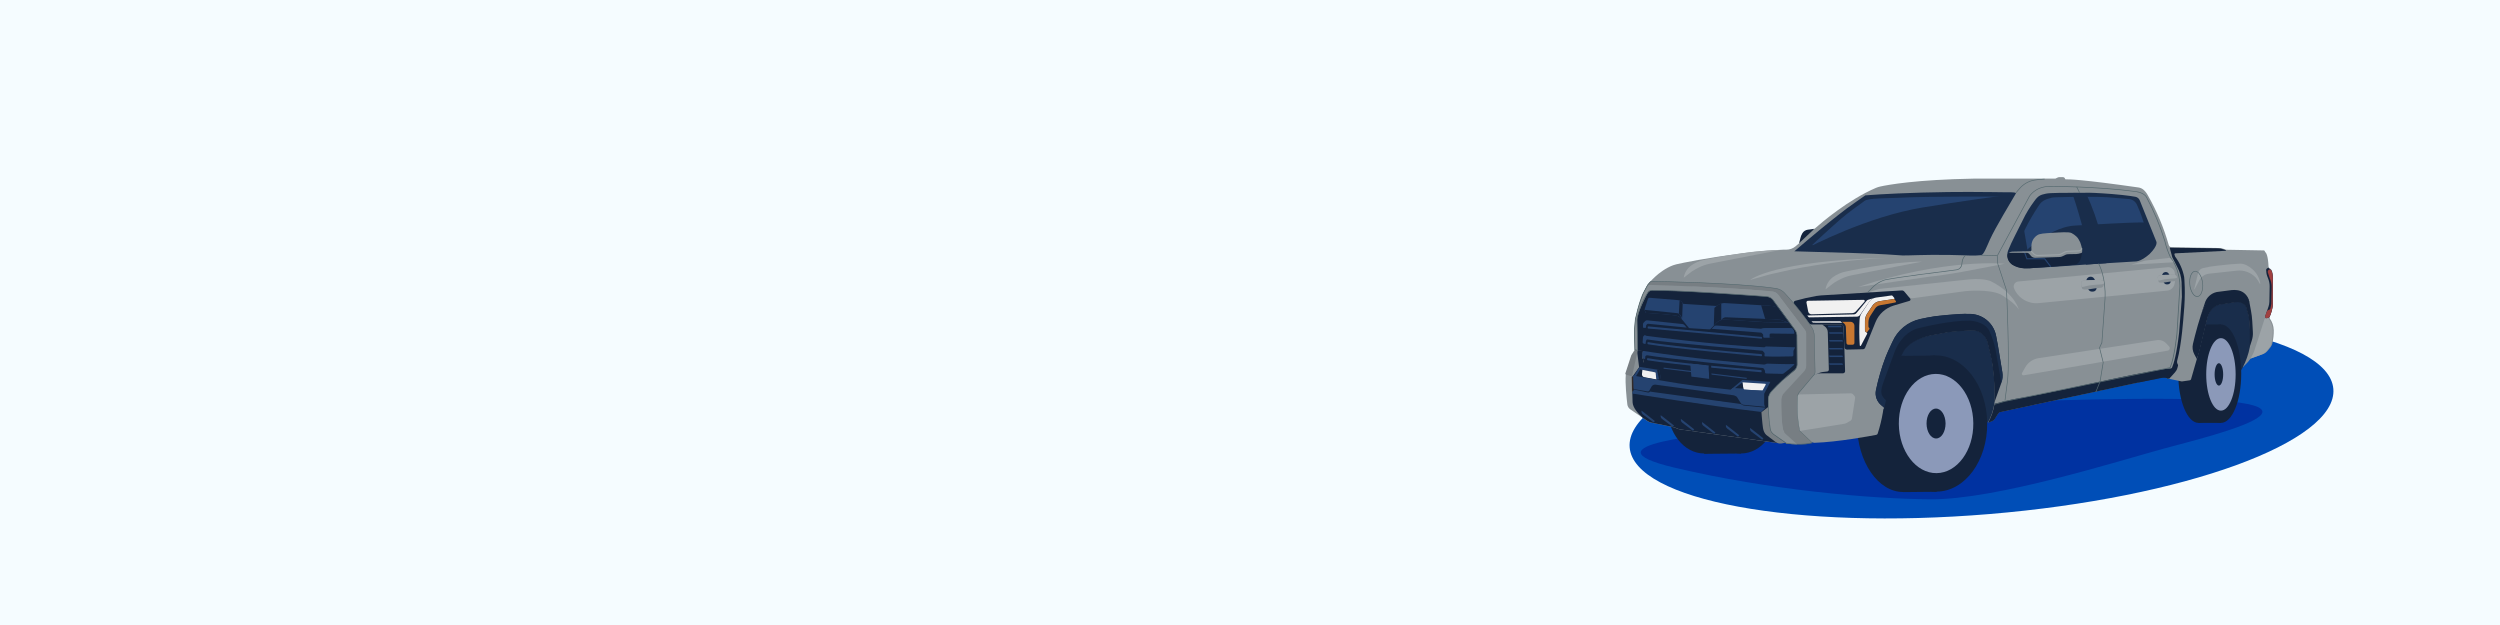 <?xml version="1.0" encoding="UTF-8"?> <svg xmlns="http://www.w3.org/2000/svg" width="1600" height="400" viewBox="0 0 1600 400" fill="none"><path d="M1600 0H0V400H1600V0Z" fill="#F5FCFF"></path><path d="M1273.27 328.989C1397.63 318.634 1496.16 282.768 1493.34 248.881C1490.52 214.994 1387.41 195.918 1263.05 206.274C1138.69 216.63 1040.16 252.495 1042.98 286.382C1045.8 320.269 1148.9 339.345 1273.27 328.989Z" fill="#004EB7"></path><path d="M1181.64 268.41C1161.56 270.17 1115.97 274.67 1107.88 276.13C1099.79 277.59 1009.77 284.63 1071.68 299.3C1132.47 313.71 1197.33 319.3 1235.61 319.55C1277.32 319.86 1355.18 295.21 1385.23 287C1412.98 279.42 1521.78 253.79 1365.47 255.28C1325.72 255.66 1306.89 256.59 1266.58 257.77C1226.27 258.95 1181.64 268.41 1181.64 268.41Z" fill="#0032A1"></path><path d="M1193.45 266.59L1267.98 273.89L1293.98 249.32L1393.24 223.45L1432.23 240.22L1446.6 217.33L1445.25 183.22L1407.69 179.22L1323.17 209.57L1256.76 198.92L1199.24 213.71L1189.93 248.19L1193.45 266.59Z" fill="#192D4B"></path><path d="M1137.78 260.23C1137.78 276.81 1127.23 290.23 1114.22 290.23C1101.21 290.23 1090.67 276.79 1090.67 260.23C1090.67 243.67 1101.21 230.23 1114.22 230.23C1127.23 230.23 1137.78 243.67 1137.78 260.23Z" fill="#14233B"></path><path d="M1114.22 260.23C1114.22 276.81 1103.68 290.23 1090.67 290.23C1077.66 290.23 1067.11 276.79 1067.11 260.23C1067.11 243.67 1077.65 230.23 1090.67 230.23C1103.69 230.23 1114.22 243.67 1114.22 260.23Z" fill="#14233B"></path><path d="M1090.66 290.46L1114.22 290.25V230.22H1090.66V290.46Z" fill="#14233B"></path><path d="M1238.62 227.545L1217.31 227.761L1218.19 314.947L1239.5 314.731L1238.62 227.545Z" fill="#14233B"></path><path d="M1247.09 271C1247.34 295.08 1234.41 314.73 1218.22 314.89C1202.03 315.05 1188.7 295.67 1188.45 271.6C1188.2 247.53 1201.14 227.87 1217.33 227.7C1233.52 227.53 1246.85 246.92 1247.09 271Z" fill="#14233B"></path><path d="M1271.81 270.72C1272.06 294.79 1257.6 314.46 1239.53 314.64C1221.46 314.82 1206.6 295.46 1206.36 271.38C1206.12 247.3 1220.57 227.64 1238.64 227.46C1256.71 227.28 1271.57 246.64 1271.81 270.72Z" fill="#14233B"></path><path d="M1262.92 270.81C1263.1 288.34 1252.57 302.66 1239.41 302.81C1226.25 302.96 1215.41 288.81 1215.25 271.3C1215.09 253.79 1225.6 239.45 1238.76 239.3C1251.92 239.15 1262.76 253.3 1262.92 270.81Z" fill="#8B99B9"></path><path d="M1245.16 271C1245.16 276.28 1242.54 280.6 1239.16 280.63C1235.78 280.66 1233.04 276.41 1232.99 271.12C1232.94 265.83 1235.61 261.53 1238.99 261.49C1242.37 261.45 1245.11 265.71 1245.16 271Z" fill="#14233B"></path><path d="M1434.39 239.16C1434.39 256.56 1428.57 270.67 1421.39 270.67C1414.21 270.67 1408.39 256.56 1408.39 239.16C1408.39 221.76 1414.21 207.64 1421.39 207.64C1428.57 207.64 1434.39 221.75 1434.39 239.16Z" fill="#14233B"></path><path d="M1420.09 239.16C1420.09 256.56 1414.27 270.67 1407.09 270.67C1399.91 270.67 1394.09 256.56 1394.09 239.16C1394.09 221.76 1399.91 207.64 1407.09 207.64C1414.27 207.64 1420.09 221.75 1420.09 239.16Z" fill="#14233B"></path><path d="M1421.39 207.64H1407.09V270.66H1421.39V207.64Z" fill="#14233B"></path><path d="M1430.81 239.61C1430.81 252.42 1426.59 262.81 1421.39 262.81C1416.19 262.81 1411.98 252.42 1411.98 239.61C1411.98 226.8 1416.19 216.41 1421.39 216.41C1426.59 216.41 1430.81 226.8 1430.81 239.61Z" fill="#8B99B9"></path><path d="M1422.83 239.61C1422.83 243.61 1421.61 246.78 1420.09 246.78C1418.57 246.78 1417.35 243.57 1417.35 239.61C1417.35 235.65 1418.58 232.45 1420.09 232.45C1421.6 232.45 1422.83 235.65 1422.83 239.61Z" fill="#14233B"></path><path d="M1040.77 238.53C1042.1 234.249 1043.73 230.068 1045.66 226.02C1046.36 224.696 1046.66 223.191 1046.5 221.7C1045.96 215.853 1046.07 209.965 1046.8 204.14C1046.8 204.14 1049.68 189.25 1054.8 181.88C1054.8 181.88 1061.22 173.37 1070.8 169.76C1071.5 169.5 1072.22 169.289 1072.95 169.13C1077.03 168.22 1091.85 165.06 1113.77 162.35C1113.77 162.35 1122.89 160.75 1141.31 159.79H1143.25C1145.41 159.79 1147.49 159.033 1149.15 157.65L1151.15 155.94C1151.93 155.29 1152.45 154.387 1152.62 153.39C1152.86 152.093 1153.34 150.851 1154.03 149.73C1154.41 149.126 1154.91 148.614 1155.51 148.234C1156.11 147.853 1156.79 147.612 1157.5 147.53L1159.1 147.32C1159.99 147.203 1160.83 146.824 1161.51 146.23C1165.79 142.44 1182.91 127.82 1200.51 120.28C1201.43 119.887 1202.39 119.582 1203.37 119.37C1208.5 118.24 1226.29 114.98 1263.07 114.32H1315.43L1317.14 113.51C1317.33 113.422 1317.54 113.378 1317.75 113.38H1320.28C1320.6 113.377 1320.91 113.485 1321.16 113.685C1321.42 113.885 1321.59 114.166 1321.66 114.48C1321.68 114.566 1321.73 114.643 1321.8 114.695C1321.87 114.748 1321.96 114.775 1322.05 114.77C1323.67 114.7 1332.39 114.77 1368.54 119.97C1369.81 120.14 1371 120.687 1371.96 121.54C1373.06 122.549 1373.97 123.744 1374.66 125.07C1380.37 135.08 1384.85 145.744 1388 156.83C1388.11 157.225 1388.34 157.574 1388.67 157.824C1388.99 158.075 1389.39 158.213 1389.8 158.22L1420.98 158.74C1421.53 158.768 1422.06 158.89 1422.57 159.1L1423.74 159.48C1424.23 159.716 1424.77 159.839 1425.31 159.84L1448.93 160.27C1449.02 160.284 1449.11 160.322 1449.19 160.38C1449.27 160.437 1449.33 160.513 1449.37 160.6L1449.68 161.22C1449.73 161.302 1449.8 161.376 1449.87 161.44C1450.26 161.76 1451.57 163.38 1451.87 170.71C1451.87 170.839 1451.91 170.965 1451.96 171.08C1452.02 171.196 1452.1 171.298 1452.2 171.38L1453.51 172.48C1453.51 172.48 1455.05 173.74 1454.69 180.61V194.89C1454.69 195.269 1454.66 195.648 1454.58 196.02C1454.19 198.321 1453.52 200.565 1452.58 202.7C1452.48 202.872 1452.44 203.07 1452.45 203.267C1452.47 203.465 1452.54 203.654 1452.66 203.81C1454.23 205.975 1455.11 208.559 1455.2 211.23C1455.25 214.13 1454.94 217.024 1454.29 219.85C1454.04 220.82 1453.57 221.721 1452.93 222.49L1451.21 224.58C1450.44 225.491 1449.45 226.181 1448.33 226.58L1441 229.24C1440.43 229.454 1439.96 229.866 1439.67 230.4C1439.04 231.6 1436.41 233.83 1435.27 235.29C1437.47 231.147 1439.03 226.697 1439.9 222.09C1439.98 221.513 1440.03 220.932 1440.04 220.35C1440.11 217.15 1440.26 206.26 1439.11 201.28L1437.84 196.79C1437.6 195.914 1437.1 195.133 1436.4 194.55C1435.63 193.939 1434.75 193.498 1433.8 193.257C1432.85 193.016 1431.85 192.979 1430.89 193.15L1420.89 194.68C1420.89 194.68 1415.02 195.13 1412.67 203L1407.34 225.05L1402.28 242.68C1402.23 242.868 1402.12 243.036 1401.97 243.164C1401.83 243.292 1401.64 243.374 1401.45 243.4L1396.66 244.09C1396.49 244.115 1396.32 244.115 1396.15 244.09L1387.26 242.25C1386.97 242.191 1386.7 242.052 1386.49 241.85L1386.01 241.4C1385.89 241.299 1385.76 241.226 1385.61 241.186C1385.46 241.147 1385.31 241.141 1385.16 241.17L1280.24 263.64C1279.93 263.705 1279.64 263.831 1279.38 264.012C1279.12 264.192 1278.9 264.423 1278.73 264.69L1276.57 268.08C1276.15 268.735 1275.53 269.239 1274.8 269.52L1272.22 270.52C1274.3 266.797 1275.71 262.734 1276.37 258.52C1276.44 258.113 1276.48 257.702 1276.5 257.29C1276.85 248.499 1276.35 239.694 1275 231L1272.33 219.49C1272.11 218.515 1271.75 217.576 1271.27 216.7C1270.45 215.081 1269.2 213.718 1267.65 212.761C1266.11 211.803 1264.34 211.288 1262.52 211.27C1262.52 211.27 1248.79 211.74 1243.91 213.01L1236.49 214.37C1236.49 214.37 1221.78 216.37 1217.49 225.56C1217.49 225.56 1212.49 234.09 1206.86 254.87L1205.64 259.59C1204.89 257.75 1205.93 261.07 1205.81 261.2L1205.71 261.32C1205.48 261.585 1205.33 261.912 1205.28 262.26L1205.08 263.71C1204.3 268.396 1203.17 273.019 1201.71 277.54C1201.64 277.735 1201.51 277.907 1201.36 278.04C1201.2 278.173 1201 278.263 1200.8 278.3C1196.88 279.06 1176.41 282.89 1161.13 283.41C1160.97 283.418 1160.81 283.388 1160.66 283.32L1160.3 283.17C1159.98 283.037 1159.63 283.013 1159.3 283.1C1156.57 283.798 1153.76 284.134 1150.94 284.1L1143.48 283.76C1143.22 283.747 1142.97 283.656 1142.77 283.5L1142.7 283.44C1142.56 283.332 1142.4 283.255 1142.23 283.213C1142.05 283.172 1141.87 283.167 1141.7 283.2L1139.87 283.52C1139.04 283.655 1138.2 283.655 1137.37 283.52L1075.2 274.83C1074.82 274.777 1074.45 274.683 1074.09 274.55L1071.56 273.55L1056.78 270.49C1055.85 270.301 1054.98 269.927 1054.2 269.39L1043.43 262C1042.89 261.638 1042.44 261.165 1042.11 260.612C1041.77 260.06 1041.56 259.442 1041.49 258.8C1041 254.67 1040.03 245.31 1040.49 240.03C1040.52 239.521 1040.62 239.017 1040.77 238.53Z" fill="#889095"></path><path d="M1140.6 271.27L1145.16 245.88L1141.86 240.93L1051.24 231.93L1044.86 240.93C1044.86 240.93 1044.46 250.76 1044.86 257.55C1045.06 260.95 1048.23 264.55 1051.34 267.37L1054.34 269.37C1055.12 269.907 1056 270.281 1056.92 270.47L1071.7 273.53L1074.23 274.53C1074.59 274.663 1074.96 274.757 1075.34 274.81L1137.51 283.5C1138.34 283.635 1139.18 283.635 1140.01 283.5L1141.84 283.18C1142.01 283.147 1142.19 283.152 1142.37 283.193C1142.54 283.235 1142.7 283.312 1142.84 283.42L1142.91 283.48C1143.12 283.636 1143.36 283.727 1143.62 283.74L1147.84 283.93L1140.6 271.27Z" fill="#14233B"></path><path d="M1297.22 254C1290.23 255.062 1283.3 256.537 1276.48 258.42C1276.48 258.48 1276.48 258.54 1276.48 258.6C1275.82 262.814 1274.41 266.877 1272.33 270.6L1274.91 269.6C1275.64 269.319 1276.26 268.815 1276.68 268.16L1278.84 264.77C1279.01 264.503 1279.23 264.272 1279.49 264.092C1279.75 263.911 1280.04 263.785 1280.35 263.72L1385.27 241.25C1385.42 241.221 1385.57 241.227 1385.72 241.266C1385.87 241.306 1386.01 241.379 1386.12 241.48L1386.6 241.93C1386.81 242.132 1387.08 242.271 1387.37 242.33H1387.59C1389.49 239.84 1391.1 237.33 1390.88 236.1C1390.35 233.22 1310.81 251.87 1297.22 254Z" fill="#14233B"></path><path d="M1294.12 238.68L1296.12 235.13C1297.01 233.56 1298.24 232.213 1299.72 231.189C1301.21 230.165 1302.91 229.492 1304.69 229.22L1380.4 217.69C1381.49 217.527 1382.61 217.632 1383.66 217.996C1384.7 218.36 1385.64 218.972 1386.4 219.78L1388.22 221.71C1388.42 221.924 1388.56 222.187 1388.62 222.472C1388.68 222.758 1388.66 223.054 1388.57 223.331C1388.48 223.608 1388.31 223.854 1388.09 224.044C1387.87 224.234 1387.6 224.36 1387.31 224.41L1295.15 240.2C1294.96 240.236 1294.76 240.216 1294.58 240.141C1294.4 240.066 1294.24 239.94 1294.14 239.779C1294.03 239.617 1293.97 239.427 1293.96 239.232C1293.96 239.036 1294.01 238.845 1294.12 238.68Z" fill="#9CA3A7"></path><path d="M1404.55 185.07C1405.26 183.72 1406.55 181.29 1407.69 179.22C1408.29 178.102 1409.16 177.148 1410.22 176.44C1411.27 175.733 1412.49 175.293 1413.75 175.16L1431.64 173.22C1433.86 172.977 1436.12 173.256 1438.21 174.034C1440.31 174.811 1442.2 176.066 1443.73 177.7C1444.73 178.892 1445.59 180.198 1446.28 181.59C1446.3 181.62 1446.33 181.643 1446.37 181.655C1446.4 181.666 1446.44 181.667 1446.47 181.655C1446.51 181.644 1446.54 181.622 1446.56 181.592C1446.58 181.562 1446.59 181.527 1446.59 181.49C1446.05 177.897 1444.24 174.616 1441.49 172.24C1439.35 170.36 1436.49 168.66 1433.64 168.74C1430.33 168.83 1424.52 169.36 1419.06 170.04C1415.94 170.343 1412.85 170.867 1409.81 171.61C1409.08 171.805 1408.42 172.191 1407.89 172.73C1407.36 173.268 1406.99 173.938 1406.81 174.67L1404.31 184.98C1404.3 184.996 1404.3 185.013 1404.3 185.029C1404.3 185.046 1404.31 185.063 1404.31 185.078C1404.32 185.093 1404.33 185.107 1404.34 185.119C1404.35 185.13 1404.37 185.139 1404.38 185.145C1404.4 185.151 1404.42 185.154 1404.43 185.153C1404.45 185.153 1404.47 185.149 1404.48 185.142C1404.5 185.135 1404.51 185.125 1404.52 185.113C1404.54 185.1 1404.54 185.086 1404.55 185.07Z" fill="#9CA3A7"></path><path d="M1221.27 189.72C1221.64 190.138 1222.11 190.459 1222.63 190.654C1223.15 190.849 1223.72 190.913 1224.27 190.84L1257.97 186.32C1257.97 186.32 1273.04 184.78 1280.55 188.5C1280.55 188.5 1289.17 193.35 1292.05 198.14C1292.05 198.14 1289.49 187.94 1274.85 180.37C1274.85 180.37 1271.13 177.86 1260.27 178.82L1203.52 184.82C1203.04 184.872 1202.56 184.969 1202.09 185.11L1195.09 187.23L1215.29 186.16C1216.1 186.116 1216.91 186.255 1217.66 186.566C1218.41 186.878 1219.08 187.354 1219.62 187.96L1221.27 189.72Z" fill="#9CA3A7"></path><path d="M1189.23 183.65L1234.85 177.07C1237.48 176.97 1252.85 174.61 1255.37 174.07L1282.97 168.82C1282.97 168.82 1245.25 165 1189.23 183.65Z" fill="#9CA3A7"></path><path d="M1291.62 180.16L1387.35 171.01C1388.32 170.915 1389.29 171.164 1390.09 171.712C1390.89 172.261 1391.48 173.074 1391.74 174.01C1392.42 176.695 1392.36 179.515 1391.57 182.17C1391.29 183.197 1390.7 184.114 1389.88 184.798C1389.07 185.483 1388.06 185.902 1387 186L1304.69 194C1301.41 194.309 1298.13 193.564 1295.3 191.873C1292.48 190.182 1290.27 187.634 1289 184.6C1288.81 184.138 1288.73 183.638 1288.76 183.14C1288.8 182.641 1288.95 182.158 1289.2 181.728C1289.46 181.297 1289.81 180.932 1290.23 180.66C1290.65 180.388 1291.12 180.217 1291.62 180.16Z" fill="#9CA3A7"></path><path d="M1336.08 135.69L1337.79 134.89C1337.98 134.799 1338.19 134.751 1338.4 134.75H1340.93C1341.25 134.751 1341.56 134.862 1341.81 135.064C1342.07 135.265 1342.24 135.546 1342.31 135.86C1342.33 135.946 1342.38 136.023 1342.45 136.076C1342.52 136.128 1342.61 136.155 1342.7 136.15" fill="#1E120D"></path><path d="M1152.13 152.89C1152.37 151.594 1152.85 150.354 1153.54 149.23C1153.91 148.623 1154.42 148.108 1155.02 147.722C1155.62 147.336 1156.29 147.089 1157 147L1158.6 146.79C1158.7 146.79 1161.21 146.42 1161.21 146.42L1151.37 155.69L1152.13 152.89Z" fill="#14233B"></path><path d="M1440.33 229.49L1447.66 226.83C1448.78 226.434 1449.77 225.743 1450.53 224.83L1452.25 222.75C1452.9 221.978 1453.36 221.073 1453.62 220.1C1454.27 217.277 1454.58 214.386 1454.53 211.49C1454.46 208.796 1453.58 206.185 1452 204L1451.67 203.3L1449.33 204.12L1442.83 224.31C1442.57 225.122 1442.23 225.908 1441.83 226.66L1440.33 229.49Z" fill="#9CA3A7"></path><path d="M1452.46 203C1453.4 200.873 1454.08 198.635 1454.46 196.34C1454.53 195.961 1454.57 195.576 1454.57 195.19V180.92C1454.93 174.05 1453.39 172.78 1453.39 172.78L1452.08 171.69C1451.96 171.591 1451.86 171.459 1451.81 171.31L1450.87 171.82C1450.69 171.912 1450.54 172.057 1450.44 172.236C1450.35 172.414 1450.31 172.618 1450.33 172.82L1450.47 174.39C1450.54 175.159 1450.71 175.916 1450.98 176.64L1451.74 178.64C1452.33 180.192 1452.61 181.841 1452.58 183.5L1452.4 193.1C1452.38 194.184 1452.19 195.257 1451.83 196.28L1449.73 202.36C1449.68 202.538 1449.67 202.727 1449.72 202.907C1449.77 203.087 1449.86 203.249 1450 203.377C1450.13 203.505 1450.3 203.592 1450.48 203.63C1450.67 203.668 1450.86 203.654 1451.03 203.59L1452.46 203Z" fill="#14233B"></path><path d="M1450.69 199.52L1449.69 202.38C1449.64 202.558 1449.63 202.747 1449.68 202.927C1449.73 203.107 1449.82 203.269 1449.96 203.397C1450.09 203.525 1450.26 203.612 1450.44 203.65C1450.63 203.688 1450.82 203.674 1450.99 203.61L1452.45 203C1453.39 200.873 1454.07 198.635 1454.45 196.34C1454.52 195.961 1454.56 195.576 1454.56 195.19V180.92C1454.92 174.05 1453.38 172.78 1453.38 172.78C1453.15 172.587 1452.86 172.488 1452.57 172.505C1452.27 172.522 1451.99 172.653 1451.79 172.87C1451.61 173.06 1451.47 173.294 1451.41 173.55C1451.34 173.806 1451.34 174.075 1451.41 174.33L1452.61 177.99C1453.46 179.778 1453.89 181.74 1453.85 183.72L1453.64 194.52L1453.1 197.31C1453.04 197.551 1452.91 197.771 1452.74 197.947C1452.56 198.123 1452.34 198.248 1452.1 198.31C1451.78 198.367 1451.48 198.51 1451.23 198.723C1450.98 198.936 1450.8 199.211 1450.69 199.52Z" fill="#A04040"></path><path d="M1439.7 222.4C1439.78 221.827 1439.83 221.249 1439.84 220.67C1439.91 217.47 1440.06 206.58 1438.91 201.6L1437.64 197.11C1437.4 196.232 1436.9 195.447 1436.2 194.86C1435.43 194.254 1434.54 193.817 1433.59 193.575C1432.64 193.334 1431.66 193.295 1430.69 193.46L1420.75 195C1420.75 195 1415.12 195.61 1412.75 203.47L1407.5 225.3L1406.5 228.19L1406.03 229.84L1404.36 226.74C1403.26 224.7 1402.95 222.325 1403.49 220.07C1404.91 214.15 1407.95 202.22 1410.76 195.98C1410.76 195.98 1413.7 189.72 1419.26 188.41C1422.97 187.54 1426.76 187.024 1430.57 186.87C1430.57 186.87 1438.09 186.87 1439.57 193.18L1440.63 198.87C1441.05 201.083 1441.32 203.321 1441.45 205.57L1441.84 212.51C1441.95 214.4 1441.7 216.293 1441.1 218.09L1439.7 222.4Z" fill="#14233B"></path><path d="M1408.05 203.33C1408.75 201.149 1409.56 199.006 1410.49 196.91C1410.49 196.91 1413.49 190.65 1419.13 189.34C1422.9 188.464 1426.74 187.948 1430.6 187.8C1430.6 187.8 1438.24 187.8 1439.76 194.1C1439.59 193.036 1439.29 191.996 1438.88 191C1438.27 189.577 1437.3 188.339 1436.06 187.41C1434.82 186.482 1433.36 185.895 1431.82 185.71C1430.63 185.547 1429.42 185.53 1428.22 185.66L1418.74 186.89C1416.91 187.28 1415.23 188.165 1413.87 189.446C1412.51 190.728 1411.53 192.359 1411.03 194.16L1408.05 203.33Z" fill="#14233B"></path><path d="M1276.38 257.63C1276.68 249.529 1276.26 241.417 1275.13 233.39C1274.95 232.13 1274.72 230.87 1274.43 229.63L1272.14 219.75C1271.91 218.741 1271.53 217.77 1271.02 216.87C1270.2 215.275 1268.96 213.934 1267.43 212.992C1265.91 212.051 1264.15 211.545 1262.36 211.53C1262.36 211.53 1248.6 212.01 1243.72 213.27L1236.3 214.63C1236.3 214.63 1221.93 216.89 1217.69 226.11C1217.69 226.11 1212.69 235.51 1207.11 256.3L1205.94 261.01L1203.85 259.22C1202.53 258.083 1201.53 256.616 1200.97 254.967C1200.4 253.319 1200.28 251.549 1200.62 249.84C1202.12 242.64 1204.19 235.569 1206.79 228.69C1207.3 227.33 1207.86 225.98 1208.46 224.69L1211.15 218.89C1212.81 215.255 1215.27 212.047 1218.36 209.508C1221.44 206.97 1225.06 205.168 1228.95 204.24C1231.7 203.62 1234.79 203.01 1238.09 202.5C1238.09 202.5 1253.76 200.57 1260.09 200.97C1264.19 200.849 1268.2 202.196 1271.4 204.767C1274.6 207.339 1276.77 210.968 1277.53 215L1278.59 220.7L1281.49 238.23C1281.86 240.513 1281.65 242.852 1280.87 245.03L1276.38 257.63Z" fill="#14233B"></path><path d="M1280.87 245C1281.65 242.819 1281.86 240.476 1281.49 238.19L1278.49 220.19L1277.49 214.96C1276.74 210.915 1274.56 207.273 1271.36 204.691C1268.15 202.11 1264.13 200.758 1260.02 200.88C1253.72 200.49 1238.02 202.42 1238.02 202.42C1234.72 202.93 1231.63 203.55 1228.88 204.15C1224.95 204.985 1221.29 206.753 1218.19 209.305C1215.09 211.857 1212.65 215.117 1211.08 218.81L1208.39 224.61C1207.79 225.93 1207.23 227.27 1206.72 228.61C1204.11 235.488 1202.05 242.56 1200.55 249.76C1200.21 251.469 1200.33 253.239 1200.89 254.887C1201.46 256.536 1202.46 258.003 1203.78 259.14L1205.87 260.93L1207.04 256.21C1207.04 256.21 1206.45 255.67 1205.77 254.95C1205.09 254.226 1204.58 253.355 1204.28 252.402C1203.99 251.45 1203.92 250.443 1204.08 249.46C1204.31 247.947 1204.7 246.464 1205.26 245.04L1212.32 225.79C1213.4 222.776 1214.96 219.956 1216.94 217.44C1219.23 214.412 1222.29 212.057 1225.8 210.62C1226.39 210.402 1227 210.222 1227.62 210.08C1231.77 209.08 1248.35 205.08 1260.62 205.2C1260.62 205.2 1270.19 205.48 1273.25 211.91C1275.32 216.481 1276.78 221.306 1277.59 226.26L1280.87 245Z" fill="#192D4B"></path><path d="M1054.62 182.19C1054.62 182.19 1055.13 181.57 1056.02 180.54C1056.17 180.37 1056.35 180.235 1056.56 180.143C1056.76 180.051 1056.99 180.006 1057.21 180.01C1063.51 180.11 1110.21 181.01 1134.47 184.26L1136.71 184.59C1138.82 184.897 1140.75 185.922 1142.19 187.49C1148.58 194.346 1154.4 201.702 1159.61 209.49C1160.6 211.026 1161.14 212.805 1161.17 214.63L1161.68 237.93C1161.69 238.402 1161.58 238.868 1161.38 239.292C1161.17 239.716 1160.87 240.085 1160.49 240.37L1151.49 251.08C1150.95 251.715 1150.63 252.502 1150.56 253.33C1150.29 256.77 1149.78 266.53 1151.9 275.74L1159.9 283.3C1159.9 283.3 1157.7 283.81 1155.51 284.06C1151.48 284.438 1147.42 284.31 1143.42 283.68L1135.17 277.93C1134.58 277.525 1134.09 277.004 1133.71 276.398C1133.34 275.792 1133.09 275.115 1132.99 274.41C1132.02 268.012 1131.62 261.539 1131.81 255.07C1131.92 253.334 1132.62 251.69 1133.81 250.42C1138.32 245.514 1143.21 240.979 1148.45 236.86C1149 236.439 1149.44 235.896 1149.75 235.275C1150.05 234.654 1150.2 233.971 1150.2 233.28L1150.05 214.52C1150.04 213.372 1149.67 212.256 1148.99 211.33L1134.66 191.84C1134.21 191.234 1133.64 190.73 1132.98 190.365C1132.32 189.999 1131.59 189.779 1130.84 189.72C1119.42 188.87 1070.49 185.3 1056.72 185.87C1056.35 185.878 1055.98 185.973 1055.65 186.147C1055.32 186.32 1055.04 186.568 1054.82 186.87C1051.46 191.944 1049.08 197.606 1047.82 203.56C1047.73 203.957 1047.7 204.364 1047.71 204.77L1048.17 223.47C1048.17 223.549 1048.15 223.627 1048.12 223.699C1048.09 223.77 1048.04 223.833 1047.97 223.883C1047.91 223.933 1047.84 223.968 1047.76 223.987C1047.69 224.005 1047.61 224.006 1047.53 223.99L1046.33 223.71C1046.36 222.729 1046.34 221.748 1046.26 220.77L1046.07 211.45L1046.66 204.36L1048.14 198.13C1049.11 194.474 1050.34 190.889 1051.8 187.4L1054.62 182.19Z" fill="#777E83"></path><path d="M1151.62 274.8C1150.22 267.894 1149.78 260.826 1150.32 253.8C1150.34 253.437 1150.5 253.097 1150.77 252.845C1151.03 252.594 1151.38 252.449 1151.74 252.44L1184.59 251.73C1184.84 251.723 1185.08 251.77 1185.31 251.869C1185.53 251.967 1185.74 252.115 1185.9 252.3L1186.74 253.24C1186.95 253.468 1187.1 253.739 1187.19 254.033C1187.27 254.327 1187.3 254.637 1187.25 254.94L1185.25 267.79C1185.2 268.123 1185.07 268.44 1184.88 268.717C1184.69 268.994 1184.43 269.224 1184.14 269.39L1181.54 270.84C1181.23 271.012 1180.89 271.127 1180.54 271.18L1152.54 275.69C1152.34 275.724 1152.13 275.682 1151.96 275.571C1151.79 275.46 1151.66 275.288 1151.61 275.09L1151.62 274.8Z" fill="#9CA3A7"></path><path d="M1150.24 284.42C1147.95 284.373 1145.66 284.182 1143.39 283.85L1135.14 278.09C1134.55 277.685 1134.06 277.164 1133.68 276.558C1133.31 275.952 1133.06 275.275 1132.96 274.57C1131.98 268.163 1131.58 261.679 1131.78 255.2C1131.89 253.481 1132.6 251.854 1133.78 250.6C1138.28 245.682 1143.17 241.134 1148.4 237C1148.95 236.579 1149.39 236.036 1149.69 235.415C1150 234.794 1150.15 234.111 1150.15 233.42L1150 214.66C1149.99 213.512 1149.62 212.396 1148.94 211.47L1134.61 192C1134.16 191.394 1133.59 190.89 1132.93 190.525C1132.27 190.159 1131.54 189.939 1130.79 189.88C1119.37 189.03 1070.44 185.46 1056.67 186.03C1056.3 186.038 1055.93 186.133 1055.6 186.307C1055.27 186.48 1054.99 186.728 1054.77 187.03C1051.41 192.104 1049.03 197.766 1047.77 203.72C1047.68 204.117 1047.65 204.524 1047.66 204.93L1048.12 223.63C1048.12 223.71 1048.11 223.789 1048.07 223.861C1048.04 223.934 1047.99 223.997 1047.93 224.048C1047.87 224.098 1047.79 224.133 1047.72 224.151C1047.64 224.169 1047.56 224.168 1047.48 224.15L1046.28 223.87C1046.31 222.889 1046.29 221.908 1046.21 220.93L1045.97 215.22C1045.97 214.37 1045.88 211.43 1045.97 210.58L1046.39 205.86C1046.45 204.928 1046.6 204.003 1046.84 203.1L1048.11 198.29C1049.08 194.634 1050.31 191.049 1051.77 187.56L1053.77 183.56C1054.02 183.169 1054.36 182.85 1054.78 182.635C1055.19 182.421 1055.65 182.319 1056.11 182.34C1064.32 182.57 1105.41 183.81 1130.89 186.28L1134.29 186.59C1135.03 186.653 1135.74 186.87 1136.39 187.227C1137.04 187.583 1137.6 188.071 1138.05 188.66L1155.11 211.15C1155.65 211.841 1155.94 212.693 1155.94 213.57V234.18C1155.94 235.489 1155.45 236.749 1154.56 237.71L1141.74 251.6C1140.62 252.791 1140 254.365 1140 256C1140 260.43 1140.1 269.62 1141.09 274.66C1141.3 275.815 1141.88 276.868 1142.75 277.66L1150.24 284.42Z" fill="#889095"></path><path d="M1155.89 234.14V213.52C1155.89 212.643 1155.6 211.791 1155.06 211.1L1138 188.61C1137.55 188.022 1136.99 187.535 1136.34 187.178C1135.69 186.822 1134.98 186.604 1134.24 186.54L1130.84 186.23C1118.41 185.03 1095.13 183.86 1080.9 183.23L1125.36 189.49L1130.24 189.85C1130.24 189.85 1133.24 189.85 1134.61 191.85L1148.94 211.34C1149.58 212.58 1149.95 213.945 1150.01 215.34L1150.15 233.34C1150.2 234.16 1150 234.975 1149.58 235.68H1155.7C1155.7 235.68 1155.87 235.45 1155.89 234.14Z" fill="#889095"></path><path d="M1049.39 224.45L1051.56 224.7L1051.32 225.06C1051.08 225.43 1050.97 225.869 1051 226.31L1051.24 229.46L1052.24 229.62L1051.51 232.79C1051.49 232.866 1051.49 232.946 1051.51 233.023C1051.52 233.099 1051.55 233.173 1051.6 233.237C1051.64 233.302 1051.7 233.357 1051.76 233.399C1051.83 233.441 1051.9 233.468 1051.98 233.48L1064.51 235.56C1064.69 235.59 1064.86 235.657 1065.01 235.757C1065.16 235.857 1065.29 235.987 1065.39 236.14L1066.17 237.38C1066.29 237.573 1066.46 237.736 1066.65 237.859C1066.85 237.982 1067.06 238.061 1067.29 238.09L1114.52 244.03C1114.71 244.055 1114.9 244.04 1115.08 243.987C1115.27 243.933 1115.43 243.842 1115.58 243.72L1117.05 242.49C1117.19 242.375 1117.35 242.289 1117.52 242.237C1117.69 242.185 1117.87 242.169 1118.05 242.19L1133.88 243.4L1140.48 243.34C1140.78 243.341 1141.06 243.239 1141.29 243.05L1148.49 237.05C1149.13 236.426 1149.62 235.664 1149.92 234.822C1150.22 233.979 1150.33 233.079 1150.23 232.19L1150.09 214.59C1149.83 212.935 1149.14 211.377 1148.09 210.07L1134.74 191.91C1134.74 191.91 1133.27 189.91 1129.38 189.72C1129.38 189.72 1072.15 185.56 1058.29 185.89C1057.55 185.759 1056.79 185.855 1056.11 186.163C1055.43 186.472 1054.86 186.98 1054.47 187.62C1054.47 187.62 1047.68 200 1047.8 205L1048.15 223.9C1048.15 224.021 1048.2 224.136 1048.29 224.224C1048.37 224.313 1048.48 224.368 1048.6 224.38L1049.39 224.45Z" fill="#14233B"></path><path d="M1052.84 229.75L1051.27 229.49L1051.02 226.33C1050.99 225.888 1051.1 225.449 1051.35 225.08L1051.66 224.62H1052.01C1052.01 224.62 1084.89 230.1 1129.01 233.32C1129.17 233.332 1129.33 233.308 1129.48 233.25L1130.73 232.8C1130.86 232.748 1131 232.724 1131.14 232.73C1132.78 232.79 1143.36 233.19 1148.05 233C1148.11 232.999 1148.16 233.015 1148.21 233.046C1148.25 233.077 1148.29 233.121 1148.31 233.172C1148.33 233.224 1148.34 233.281 1148.33 233.336C1148.32 233.391 1148.29 233.441 1148.25 233.48C1146.11 235.48 1143.85 237.337 1141.47 239.04C1141.2 239.208 1140.88 239.292 1140.56 239.28L1130.45 239.02C1130.21 239.012 1129.99 238.911 1129.83 238.739C1129.66 238.567 1129.57 238.337 1129.58 238.1V237.42C1129.58 237.242 1129.53 237.067 1129.43 236.92L1128.79 235.92C1128.72 235.816 1128.63 235.728 1128.53 235.664C1128.42 235.6 1128.3 235.561 1128.18 235.55C1122.88 235.04 1065.67 229.49 1054.12 227.36C1054 227.339 1053.88 227.36 1053.77 227.42L1053.26 227.74C1053.19 227.78 1053.13 227.835 1053.09 227.901C1053.05 227.967 1053.02 228.042 1053.01 228.12L1052.84 229.75Z" fill="#254370"></path><path d="M1054.66 191.36L1052.66 197.6C1052.52 197.981 1052.52 198.399 1052.66 198.78L1053.1 199.86C1053.15 199.97 1053.22 200.066 1053.32 200.138C1053.42 200.21 1053.53 200.256 1053.65 200.27C1056.65 200.55 1072.08 201.34 1074.11 202.4C1075.86 203.32 1078.3 206.66 1078.3 206.66L1080.74 209.66C1080.83 209.77 1080.94 209.861 1081.07 209.926C1081.2 209.992 1081.34 210.03 1081.48 210.04L1093.9 210.8C1094.07 210.811 1094.24 210.784 1094.4 210.722C1094.56 210.66 1094.71 210.564 1094.83 210.44L1098.88 206.32C1100.27 205.153 1102.02 204.502 1103.83 204.48L1128.45 206.14L1145.13 206.5L1138.31 196.97C1136.25 196.274 1134.12 195.794 1131.96 195.54L1126.96 195.35L1104.43 194C1103.05 193.857 1101.66 194.114 1100.43 194.74L1099.33 195.47C1098.96 195.713 1098.53 195.829 1098.09 195.8L1077.49 194.48C1077.41 194.474 1077.33 194.447 1077.26 194.402C1077.19 194.356 1077.13 194.294 1077.09 194.22C1076.77 193.609 1076.3 193.09 1075.73 192.713C1075.15 192.336 1074.49 192.115 1073.8 192.07L1055.8 190.58C1055.55 190.571 1055.31 190.641 1055.1 190.782C1054.9 190.922 1054.74 191.125 1054.66 191.36Z" fill="#254370"></path><path d="M1052.75 198.82L1053.19 199.9C1053.23 200.012 1053.31 200.11 1053.4 200.182C1053.5 200.255 1053.61 200.299 1053.73 200.31C1056.73 200.6 1072.17 201.38 1074.2 202.44C1074.48 202.6 1074.75 202.784 1075 202.99L1076.37 204.29C1076.11 203.216 1075.66 202.199 1075.03 201.29C1074.85 201.046 1074.62 200.843 1074.36 200.693C1074.09 200.543 1073.8 200.45 1073.5 200.42L1052.56 198.3L1052.75 198.82Z" fill="#14233B"></path><path d="M1053.48 209.24V208.54C1053.48 208.314 1053.57 208.096 1053.72 207.93L1054.15 207.47C1054.24 207.376 1054.34 207.303 1054.46 207.258C1054.58 207.213 1054.71 207.196 1054.84 207.21L1079.5 209.66L1078.1 208.08C1077.75 207.696 1077.28 207.451 1076.77 207.39L1054.18 205C1053.96 204.98 1053.74 205.007 1053.53 205.079C1053.33 205.152 1053.14 205.268 1052.98 205.42L1051.98 206.42C1051.83 206.566 1051.71 206.741 1051.63 206.933C1051.55 207.125 1051.51 207.332 1051.51 207.54V209.35C1051.51 209.48 1051.56 209.604 1051.66 209.697C1051.75 209.79 1051.87 209.845 1052 209.85H1052.93C1053.01 209.85 1053.08 209.834 1053.16 209.803C1053.23 209.772 1053.29 209.726 1053.34 209.668C1053.39 209.611 1053.43 209.543 1053.46 209.469C1053.48 209.395 1053.49 209.317 1053.48 209.24Z" fill="#254370"></path><path d="M1132.71 216.17H1129.14C1129.04 216.169 1128.95 216.148 1128.86 216.109C1128.77 216.069 1128.69 216.012 1128.63 215.941C1128.56 215.87 1128.51 215.786 1128.48 215.695C1128.45 215.603 1128.43 215.507 1128.44 215.41V214.41C1128.44 214.229 1128.37 214.054 1128.25 213.92L1127.61 213.2C1127.44 213.005 1127.19 212.887 1126.93 212.87L1095.45 210.41L1097.05 208.8C1097.4 208.46 1097.88 208.28 1099.21 208.38L1127.39 210.43C1126.94 210.43 1127.33 210.37 1127.72 210.3L1128.72 210.1C1129.08 210.032 1129.45 209.998 1129.82 210H1146.14C1146.42 210 1146.69 210.07 1146.93 210.205C1147.17 210.34 1147.37 210.535 1147.51 210.77C1148.04 211.563 1148.33 212.495 1148.33 213.45" fill="#254370"></path><path d="M1054.64 210.25L1127.58 216.77C1127.7 216.404 1127.7 216.006 1127.58 215.64L1054.93 208.9C1054.93 208.9 1054.11 209.18 1054.64 210.25Z" fill="#254370"></path><path d="M1128 224.47C1128 224.47 1066.24 219.31 1054.31 217.26C1054.2 217.24 1054.09 217.256 1053.99 217.304C1053.9 217.353 1053.82 217.432 1053.77 217.53L1053.54 217.97C1053.43 218.182 1053.36 218.413 1053.34 218.65L1053.27 219.72C1053.26 219.832 1053.21 219.937 1053.13 220.012C1053.04 220.087 1052.93 220.126 1052.82 220.12C1052.34 220.101 1051.87 219.929 1051.49 219.63C1051.42 219.568 1051.36 219.489 1051.32 219.401C1051.29 219.312 1051.27 219.216 1051.28 219.12L1051.52 215.68C1051.54 215.514 1051.61 215.36 1051.73 215.24L1052.31 214.66C1052.39 214.578 1052.5 214.524 1052.61 214.506C1052.73 214.488 1052.85 214.507 1052.95 214.56L1053.66 214.93C1053.66 214.93 1097.18 220.73 1129.16 222.27C1129.31 222.272 1129.45 222.218 1129.56 222.12L1129.85 221.86C1129.9 221.815 1129.95 221.779 1130.01 221.757C1130.07 221.735 1130.14 221.725 1130.2 221.73L1148.51 222.26C1148.55 222.262 1148.6 222.275 1148.64 222.298C1148.68 222.321 1148.71 222.354 1148.73 222.393C1148.75 222.431 1148.77 222.475 1148.77 222.52C1148.77 222.565 1148.76 222.61 1148.74 222.65L1147.95 224.16C1147.84 224.365 1147.78 224.596 1147.78 224.83V227.23C1147.78 227.456 1147.69 227.671 1147.53 227.832C1147.37 227.992 1147.16 228.085 1146.93 228.09C1144.03 228.15 1134.32 228.35 1129.68 228.09C1129.62 228.087 1129.57 228.074 1129.52 228.051C1129.47 228.027 1129.43 227.994 1129.39 227.953C1129.35 227.912 1129.32 227.864 1129.3 227.812C1129.29 227.76 1129.28 227.705 1129.28 227.65L1129.35 226.17C1129.36 226.024 1129.31 225.881 1129.21 225.77L1128.02 224.47" fill="#254370"></path><path d="M1054.9 219C1057.74 219.51 1075.25 222.41 1127.26 226.64C1127.37 226.652 1127.48 226.706 1127.56 226.79C1127.63 226.875 1127.68 226.985 1127.68 227.1V227.52C1127.68 227.583 1127.67 227.647 1127.65 227.705C1127.62 227.764 1127.58 227.816 1127.54 227.86C1127.49 227.903 1127.44 227.936 1127.38 227.957C1127.32 227.978 1127.25 227.986 1127.19 227.98C1121.69 227.51 1071.3 223.17 1054.79 220.34C1054.66 220.316 1054.54 220.242 1054.46 220.134C1054.39 220.026 1054.35 219.892 1054.37 219.76V219.37C1054.37 219.308 1054.39 219.249 1054.42 219.195C1054.46 219.142 1054.5 219.096 1054.55 219.061C1054.6 219.025 1054.66 219.001 1054.72 218.991C1054.78 218.981 1054.84 218.984 1054.9 219Z" fill="#254370"></path><path d="M1054.65 229.25C1057.5 229.76 1075.01 232.65 1127.02 236.88C1127.13 236.892 1127.24 236.946 1127.32 237.03C1127.39 237.115 1127.44 237.225 1127.44 237.34V237.77C1127.44 237.833 1127.43 237.895 1127.4 237.952C1127.38 238.009 1127.34 238.061 1127.29 238.103C1127.25 238.146 1127.19 238.178 1127.13 238.198C1127.08 238.218 1127.01 238.226 1126.95 238.22C1121.45 237.75 1071.06 233.41 1054.55 230.58C1054.42 230.558 1054.3 230.486 1054.23 230.38C1054.15 230.273 1054.11 230.141 1054.13 230.01V229.61C1054.14 229.55 1054.15 229.491 1054.18 229.439C1054.21 229.387 1054.26 229.342 1054.31 229.307C1054.36 229.273 1054.41 229.25 1054.47 229.24C1054.53 229.23 1054.59 229.234 1054.65 229.25Z" fill="#254370"></path><path d="M1064.74 235.27L1064.65 235.984L1117.83 242.514L1117.92 241.8L1064.74 235.27Z" fill="#254370"></path><path d="M1148.24 194.41C1150.46 197.14 1155.41 203.29 1157.86 206.87C1158.02 207.111 1158.24 207.307 1158.5 207.443C1158.75 207.58 1159.04 207.65 1159.33 207.65H1178.33C1178.7 207.65 1179.06 207.794 1179.33 208.053C1179.61 208.312 1179.76 208.666 1179.78 209.04L1180.44 222.22C1180.46 222.635 1180.65 223.024 1180.95 223.308C1181.25 223.591 1181.65 223.746 1182.07 223.74L1192.3 223.52C1192.61 223.512 1192.9 223.412 1193.15 223.234C1193.4 223.056 1193.59 222.807 1193.7 222.52L1200.36 206.11C1201.38 203.601 1202.95 201.351 1204.96 199.526C1206.96 197.701 1209.35 196.346 1211.94 195.56L1222.07 192.56C1222.22 192.517 1222.35 192.439 1222.46 192.333C1222.56 192.226 1222.64 192.094 1222.69 191.949C1222.73 191.804 1222.74 191.651 1222.71 191.502C1222.67 191.354 1222.61 191.216 1222.51 191.1L1218.74 186.58C1218.54 186.347 1218.29 186.163 1218.01 186.042C1217.73 185.92 1217.43 185.865 1217.12 185.88L1165.45 189.06C1164.42 189.12 1163.4 189.24 1162.39 189.42C1157.83 190.22 1153.31 191.259 1148.85 192.53C1148.66 192.581 1148.49 192.679 1148.35 192.814C1148.2 192.95 1148.1 193.118 1148.04 193.305C1147.98 193.491 1147.96 193.69 1148 193.883C1148.03 194.076 1148.12 194.257 1148.24 194.41Z" fill="#14233B"></path><path d="M1168.39 207.64H1178.26C1178.64 207.64 1179 207.784 1179.27 208.043C1179.54 208.301 1179.7 208.655 1179.72 209.03L1180.38 222.21L1180.86 237.51C1180.87 237.693 1180.83 237.876 1180.77 238.047C1180.7 238.217 1180.6 238.373 1180.47 238.505C1180.35 238.636 1180.19 238.741 1180.02 238.812C1179.86 238.883 1179.67 238.92 1179.49 238.92H1165.25C1164.5 238.921 1163.75 239.05 1163.04 239.3L1161.36 239.9L1164.36 238.67C1165.09 238.373 1165.85 238.175 1166.63 238.08L1169.38 237.76C1169.68 237.727 1169.96 237.582 1170.16 237.352C1170.36 237.122 1170.47 236.825 1170.46 236.52L1169.78 212.58C1169.76 211.866 1169.57 211.166 1169.24 210.532C1168.91 209.899 1168.44 209.348 1167.87 208.92L1166.17 207.65L1168.39 207.64Z" fill="#14233B"></path><path d="M1177.83 205.59L1159.33 205.65L1160.1 206.34C1160.2 206.429 1160.33 206.479 1160.46 206.48L1179.02 206.56L1177.83 205.59Z" fill="#F1F1F1"></path><path d="M1169.81 208.49H1178.32L1178.74 209.44H1170.18L1169.81 208.49Z" fill="#254370"></path><path d="M1170.59 212.65H1179.1L1179.53 213.6H1170.96L1170.59 212.65Z" fill="#254370"></path><path d="M1170.59 217.63H1179.1L1179.53 218.58H1170.96L1170.59 217.63Z" fill="#254370"></path><path d="M1170.59 222.7H1179.1L1179.53 223.65H1170.96L1170.59 222.7Z" fill="#254370"></path><path d="M1170.59 227.56H1179.1L1179.53 228.51H1170.96L1170.59 227.56Z" fill="#254370"></path><path d="M1170.59 232.53H1179.1L1179.53 233.47H1170.96L1170.59 232.53Z" fill="#254370"></path><path d="M1074.9 192.82L1074.46 200.82C1075.42 201.543 1076.15 202.53 1076.55 203.66L1076.93 194.66C1076.95 194.157 1076.78 193.664 1076.46 193.28C1076.29 193.079 1076.08 192.91 1075.85 192.78L1075.43 192.55C1075.38 192.524 1075.32 192.511 1075.26 192.511C1075.21 192.511 1075.15 192.525 1075.1 192.551C1075.05 192.578 1075 192.616 1074.97 192.662C1074.93 192.709 1074.91 192.763 1074.9 192.82Z" fill="#14233B"></path><path d="M1097.2 197.09C1098.43 195.803 1099.94 194.82 1101.61 194.22V204.82C1100.49 205.177 1099.47 205.779 1098.61 206.58L1096.83 208.39L1097.2 197.09Z" fill="#14233B"></path><path d="M1101.61 204.82C1102.18 204.627 1102.78 204.523 1103.39 204.51L1128.85 206.13L1144.16 206.47L1139.49 204.67C1139.09 204.539 1138.67 204.461 1138.25 204.44L1129.67 204.08L1105.11 203.08C1104.56 203.004 1104 203.064 1103.48 203.254C1102.95 203.444 1102.48 203.758 1102.11 204.17L1101.61 204.82Z" fill="#14233B"></path><path d="M1127.13 195.35L1131.99 195.5C1132.66 195.519 1133.33 195.606 1133.99 195.76L1138.17 196.76L1145.38 206.71L1140.76 205.15C1139.9 204.771 1138.98 204.531 1138.04 204.44C1135.41 204.11 1135.98 204.36 1135.98 204.36L1129.71 204.09L1127.13 195.35Z" fill="#14233B"></path><path d="M1136.1 216.16L1146.84 216.31C1147.06 216.317 1147.27 216.269 1147.47 216.17C1147.75 216.016 1147.98 215.787 1148.13 215.51C1148.29 215.233 1148.36 214.918 1148.35 214.6V213.49L1133.42 213.33C1133.31 213.329 1133.19 213.35 1133.09 213.393C1132.98 213.435 1132.89 213.498 1132.81 213.578C1132.72 213.658 1132.66 213.754 1132.62 213.859C1132.57 213.964 1132.55 214.076 1132.55 214.19V216.19L1136.1 216.16Z" fill="#14233B"></path><path d="M1127.26 210.41L1128.26 210.27C1128.83 210.147 1129.42 210.057 1130 210H1146.11C1146.39 210 1146.66 210.072 1146.9 210.208C1147.14 210.345 1147.35 210.542 1147.49 210.78C1148.03 211.571 1148.31 212.505 1148.3 213.46L1131.39 213.27C1131 213.259 1130.62 213.122 1130.32 212.88L1127.26 210.41Z" fill="#254370"></path><path d="M1142.6 283.29L1135.14 277.99C1134.24 277.358 1133.59 276.426 1133.31 275.36C1132.18 271.68 1131.86 265.02 1131.78 260.36L1127.32 263.8C1127.32 263.8 1127.87 271.21 1128.32 273.98C1128.9 277.52 1130.8 278.64 1130.8 278.64L1136.19 282.73C1136.89 283.265 1137.71 283.627 1138.58 283.785C1139.45 283.943 1140.34 283.893 1141.19 283.64L1142.6 283.29Z" fill="#777E83"></path><path d="M1045.49 240.93C1045.4 240.93 1049.25 234.79 1049.32 234.79L1061.46 236.71C1061.59 236.729 1061.71 236.789 1061.8 236.881C1061.9 236.972 1061.96 237.091 1061.98 237.22L1062.8 241.66C1062.81 241.725 1062.81 241.793 1062.79 241.856C1062.77 241.919 1062.73 241.976 1062.68 242.02L1062.27 242.4C1061.96 242.687 1061.55 242.848 1061.12 242.85H1060.22C1060.09 242.85 1059.95 242.09 1059.95 241.96L1059.68 238.76C1059.68 238.645 1059.64 238.534 1059.57 238.446C1059.5 238.358 1059.39 238.299 1059.28 238.28L1049.93 236.5C1049.85 236.48 1049.76 236.488 1049.68 236.522C1049.6 236.556 1049.53 236.615 1049.49 236.69L1046.93 240.95C1046.89 241.018 1046.83 241.071 1046.76 241.104C1046.69 241.136 1046.61 241.145 1046.53 241.13L1045.49 240.93Z" fill="#254370"></path><path d="M1051.14 236.73L1059.26 238.28C1059.37 238.301 1059.47 238.36 1059.55 238.448C1059.62 238.536 1059.66 238.646 1059.66 238.76L1059.93 241.96C1059.93 242.09 1060.07 242.85 1060.2 242.85L1052.32 241.39C1051.88 241.309 1051.48 241.065 1051.21 240.705C1050.94 240.346 1050.81 239.898 1050.86 239.45L1051.14 236.73Z" fill="#F1F1F1"></path><path d="M1060.46 236.49L1061.46 236.65C1061.59 236.67 1061.71 236.731 1061.81 236.825C1061.9 236.918 1061.96 237.039 1061.98 237.17L1062.87 241.59C1062.88 241.662 1062.87 241.735 1062.84 241.802C1062.81 241.87 1062.77 241.93 1062.72 241.98L1062.31 242.41L1061.78 242.79L1060.46 236.49Z" fill="#14233B"></path><path d="M1109.15 248.15L1115.15 243.15L1132.98 244.38C1133.16 244.38 1130.09 250.05 1129.28 251.55C1129.15 251.789 1129.08 252.057 1129.08 252.33V258.65C1129.08 258.901 1129.13 259.15 1129.23 259.38L1129.57 260.17C1129.58 260.19 1129.58 260.211 1129.57 260.232C1129.57 260.253 1129.56 260.272 1129.55 260.289C1129.54 260.306 1129.52 260.319 1129.5 260.328C1129.48 260.337 1129.46 260.341 1129.44 260.34L1116 259.07C1115.59 259.034 1115.2 258.904 1114.85 258.691C1114.51 258.477 1114.21 258.186 1114 257.84L1111.6 254C1110.8 253.346 1109.81 252.951 1108.78 252.87L1059.31 246.15C1058.79 246.132 1058.27 246.272 1057.82 246.552C1057.38 246.832 1057.03 247.239 1056.82 247.72L1055.54 250.02C1055.44 250.192 1055.29 250.33 1055.11 250.417C1054.94 250.504 1054.74 250.537 1054.54 250.51L1045.97 249.06C1045.75 249.02 1045.55 248.906 1045.4 248.737C1045.25 248.569 1045.16 248.355 1045.15 248.13L1044.9 241C1044.9 240.914 1044.91 240.828 1044.95 240.749C1044.98 240.67 1045.03 240.6 1045.1 240.543C1045.16 240.487 1045.24 240.445 1045.32 240.422C1045.41 240.399 1045.49 240.395 1045.58 240.41C1049.8 241.19 1071.86 245.26 1085.58 247C1085.58 247 1104.72 249.05 1107.41 249.37C1107.51 249.385 1107.61 249.377 1107.7 249.348C1107.79 249.318 1107.88 249.268 1107.95 249.2L1109.15 248.15Z" fill="#254370"></path><path d="M1045.21 240.93L1044.32 241.13L1044.46 250.83L1045.48 249.14L1045.21 240.93Z" fill="#322B2A"></path><path d="M1044.58 251.85C1044.58 251.85 1093.7 259.74 1127.26 263.65L1129.95 260.91L1116 259.55C1115.35 259.338 1114.74 259.017 1114.2 258.6L1057.2 250.79L1056.2 250.61C1056.14 250.598 1056.08 250.606 1056.02 250.631C1055.96 250.656 1055.91 250.697 1055.88 250.75C1055.75 250.908 1055.59 251.034 1055.41 251.121C1055.22 251.208 1055.02 251.252 1054.82 251.25L1045.72 249.32L1044.58 251.85Z" fill="#254370"></path><path d="M1081.73 232.71L1082.5 241.03L1093.5 242.44C1093.55 242.447 1093.61 242.443 1093.66 242.428C1093.71 242.412 1093.75 242.386 1093.79 242.351C1093.83 242.316 1093.86 242.272 1093.88 242.224C1093.9 242.175 1093.91 242.123 1093.91 242.07L1093.54 233.91L1081.73 232.71Z" fill="#254370"></path><path d="M1095 233C1095.17 233 1095.43 241 1095.43 241L1093.88 241.89L1093.51 233.51L1095 233Z" fill="#14233B"></path><path d="M1082.32 232.34L1083.1 231.97L1094.26 233.33L1093.13 233.81L1082.32 232.34Z" fill="#14233B"></path><path d="M1047.74 224.74L1049.05 235.18L1051.5 232.89L1052.2 229.62L1051.02 229.41L1050.86 225.89L1051.7 224.47L1048.33 224.13C1048.25 224.12 1048.17 224.128 1048.09 224.156C1048.01 224.183 1047.94 224.228 1047.88 224.287C1047.83 224.347 1047.78 224.418 1047.76 224.497C1047.73 224.575 1047.73 224.659 1047.74 224.74Z" fill="#14233B"></path><path d="M1040.69 239.74L1043.61 240.65C1043.72 240.685 1043.84 240.696 1043.95 240.684C1044.07 240.672 1044.18 240.636 1044.28 240.578C1044.38 240.521 1044.47 240.444 1044.54 240.351C1044.6 240.258 1044.65 240.153 1044.68 240.04L1048.13 224.16L1046.29 223.79L1044.02 227.36L1040.26 238.9C1040.21 239.068 1040.22 239.251 1040.3 239.409C1040.38 239.566 1040.52 239.685 1040.69 239.74Z" fill="#777E83"></path><path d="M1132.47 252.48L1140.74 252.99C1140.19 254.136 1139.94 255.401 1140 256.67C1140 256.67 1139.64 273.24 1141.86 276.55H1133.68C1132.55 273.172 1131.97 269.633 1131.97 266.07L1131.66 257.21C1131.58 255.786 1131.79 254.36 1132.28 253.02C1132.36 252.85 1132.4 252.66 1132.47 252.48Z" fill="#889095"></path><path d="M1389 158.54L1419.3 158.92C1420.53 158.94 1421.75 159.16 1422.91 159.57L1424.53 160.15C1424.57 160.163 1424.6 160.187 1424.62 160.219C1424.65 160.251 1424.66 160.29 1424.66 160.33C1424.66 160.37 1424.65 160.408 1424.62 160.441C1424.6 160.473 1424.57 160.497 1424.53 160.51L1392.18 162.13C1392.09 162.133 1391.99 162.159 1391.91 162.206C1391.83 162.252 1391.76 162.318 1391.7 162.397C1391.65 162.476 1391.62 162.566 1391.61 162.661C1391.6 162.755 1391.61 162.851 1391.64 162.94L1392.1 164.25C1394.99 168.083 1396.96 172.532 1397.86 177.25C1397.86 177.25 1399.01 186.97 1397.49 202.04C1397.49 202.04 1396.34 220.11 1393.41 230.83C1393.31 231.218 1393.29 231.623 1393.35 232.019C1393.4 232.416 1393.54 232.797 1393.75 233.14C1393.84 233.288 1393.9 233.453 1393.93 233.625C1393.95 233.797 1393.94 233.972 1393.9 234.14L1393.54 235.49C1393.26 236.53 1392.73 237.49 1392.01 238.29L1388.27 242.41L1387.76 242.23C1386.28 241.728 1384.7 241.621 1383.17 241.92L1367.83 244.92L1386.71 237.32L1388.02 236.94C1388.48 236.81 1388.91 236.581 1389.28 236.268C1389.65 235.956 1389.94 235.567 1390.14 235.13C1391.14 232.79 1393.06 226.91 1394.63 212.8L1396.42 190.02L1396.21 180.56C1396.03 177.117 1395.07 173.761 1393.39 170.75L1390.29 164.68L1388.72 158.96C1388.71 158.914 1388.71 158.866 1388.71 158.819C1388.72 158.772 1388.74 158.727 1388.77 158.688C1388.79 158.648 1388.83 158.615 1388.87 158.589C1388.91 158.564 1388.95 158.547 1389 158.54Z" fill="#14233B"></path><path d="M1156.19 158.44C1160.61 155.69 1172.01 143.83 1177.35 139.44C1183.26 134.56 1189.69 129.18 1195 127.18C1209.8 125.609 1224.67 124.804 1239.56 124.77C1249.47 124.77 1282.56 125.12 1287.07 125.12C1283.5 129.27 1276.61 142.67 1273.65 147.82C1272.97 149.01 1268.65 158.29 1268.07 159.26C1264.77 164.85 1252.29 160.97 1249.63 161.26C1246.58 161.57 1216.77 159.61 1198.41 159.8C1182.82 159.97 1164.19 158.52 1156.97 158.94" fill="#254370"></path><path d="M1274.51 147.27C1275.09 146.27 1279.51 137.88 1280.19 136.7C1283.03 131.76 1284.73 128.59 1288.19 124.4C1281.48 125.13 1253.11 129.06 1230.36 132.81C1195.06 138.63 1158.9 157.59 1156.19 158.97C1164.88 158.48 1191.19 160.58 1205.64 160.43C1223.99 160.24 1263.55 161.85 1266.64 161.55C1269.31 161.28 1271.26 152.87 1274.55 147.27" fill="#192D4B"></path><path d="M1274.41 142.68C1273.73 143.86 1268.54 153.68 1268.96 152.6C1269.03 152.42 1266.35 158 1263.8 158.34C1260.8 158.73 1226.32 157.84 1206.51 157.48C1194.05 157.26 1190.01 157.01 1169.02 156.92C1167.1 156.92 1166.12 156.84 1163.09 156.92C1162.94 156.92 1160.09 156.92 1159.77 156.92C1159.45 156.92 1173.27 144.27 1178.56 139.76C1182.56 136.3 1189.91 131.01 1193.45 128.48C1195.9 126.73 1209.26 126.86 1214.18 126.61C1235.75 125.5 1279.38 125.88 1285.35 125.87C1285.35 125.88 1277.17 137.88 1274.41 142.68ZM1275.63 122.95C1271.19 122.95 1254.41 122.55 1229.71 123.26C1207.42 123.9 1193.86 125.01 1193.83 125.03C1190.17 127.63 1186.02 130.38 1182.26 133.17C1178.33 136.08 1177.12 137.17 1171.53 141.54C1163.22 148.09 1148.38 160.83 1148.38 160.83C1148.38 160.83 1168.24 161.35 1187.03 161.96C1206.53 162.59 1210.92 163.06 1217.56 163.49C1220.03 163.65 1231.67 162.87 1247.94 163.17C1260.94 163.4 1262.25 163.87 1267.94 163.31C1269.58 163.15 1271.62 157.62 1273.52 153.41C1277.25 145.15 1287.12 129.22 1290.16 123.83C1290.53 123.18 1288.53 123 1284.78 123.07C1284.15 123.07 1275.85 122.95 1275.59 122.95" fill="#192D4B"></path><path d="M1289.4 167.42C1286.81 167.42 1287.59 166.25 1287.29 163.57C1287.29 163.22 1288 160.83 1287.95 160.49C1287.45 157.08 1291.44 153.17 1294.3 147.3C1296.82 141.892 1299.66 136.642 1302.82 131.58C1305.12 128.14 1308.22 127.33 1311.22 126.58L1311.95 126.39C1313.35 126.02 1317.83 124.78 1336.23 124.78C1341.92 124.78 1342.62 125.04 1349.57 125.28C1352.06 125.36 1364.38 126.89 1366.57 126.98L1368.9 130.75L1372.01 138.34C1372.01 138.34 1373.74 144.34 1374.78 145.97C1376.32 148.641 1377.37 151.563 1377.89 154.6C1378.73 158.51 1372.75 162.75 1371.89 163.39C1369.15 164.939 1366.19 166.034 1363.1 166.63C1354.1 167.47 1345.25 167.4 1335.64 168.37C1332.32 168.7 1326.48 169.05 1319.84 169.78C1308.68 171.01 1297.44 170.4 1294.46 170.4L1289.94 168.33" fill="#254370"></path><path d="M1375.75 160.36C1376.66 159.71 1379.67 156.53 1377.69 153.06C1376.69 151.35 1376.1 146.38 1373.62 142.37C1361.12 142.24 1338.56 143.86 1327.97 144.37C1308.97 145.37 1289.64 167.31 1289.64 167.31L1290.05 168.06C1295.5 170.49 1304.41 170.33 1314.29 169.48C1320.72 168.93 1327.55 168.72 1330.89 168.48C1339.24 167.9 1363.12 166.57 1365.5 166.03C1367.88 165.49 1374.43 161.96 1375.75 161.03" fill="#192D4B"></path><path d="M1380 154.45L1369.44 128.24C1369.21 127.651 1368.83 127.132 1368.34 126.729C1367.85 126.327 1367.26 126.056 1366.64 125.94C1364.49 125.54 1362.02 125.21 1358.13 124.78C1350.33 123.93 1339.99 123.36 1337.43 123.36C1321.12 123.36 1312.02 123.36 1309.43 123.94C1306.14 124.71 1304.64 124.94 1301.97 128.71C1299.08 132.555 1296.58 136.678 1294.51 141.02C1291.51 147.23 1287.51 154.41 1285.15 160.46C1284.56 162.065 1284.52 163.82 1285.04 165.449C1285.56 167.078 1286.6 168.489 1288.01 169.46C1290.36 170.752 1292.96 171.516 1295.63 171.7C1300.2 171.89 1331.63 169.55 1340.54 168.92C1349.45 168.29 1363.17 167.65 1365.69 167.39C1366.69 167.29 1369.58 167.92 1375.69 162.62C1381.62 156.68 1380 154.47 1380 154.45ZM1369.45 163.08C1366.2 164.569 1362.67 165.359 1359.09 165.4C1354.59 165.82 1351.81 165.85 1348.03 166.17C1345.68 166.37 1346.16 166.55 1338.65 167.08L1330.74 167.5C1327.43 167.73 1323.74 167.71 1317.27 168.26C1311.08 168.814 1304.87 168.977 1298.66 168.75C1297.36 168.711 1296.06 168.54 1294.79 168.24L1293.28 167.88C1291.66 167.369 1290.26 166.308 1289.34 164.88C1288.94 164.269 1288.74 163.55 1288.76 162.82C1288.6 161.15 1289.14 161 1290.3 158.14C1292.18 153.54 1293.41 152.14 1296.17 146.43C1298.8 141.186 1301.75 136.115 1305.03 131.25C1307.1 128.13 1309.88 127.4 1312.83 126.63L1313.56 126.44C1314.38 126.22 1318.37 126.21 1330.88 125.91H1332.52C1333.52 125.91 1334.18 125.91 1335.22 125.91C1337.67 125.91 1336.95 126.06 1342.31 126C1343.31 126 1347.55 126.2 1348.49 126.23L1362.55 127.39C1363.63 127.491 1364.67 127.875 1365.56 128.504C1366.45 129.132 1367.15 129.982 1367.61 130.97C1368.91 133.76 1370.16 136.97 1370.48 137.97C1371.64 141.65 1372.85 144.66 1373.93 148.81C1375.31 154.13 1375.59 156.47 1375.69 156.81C1376.23 158.51 1370.86 162.42 1369.47 163.08H1369.45Z" fill="#192D4B"></path><path d="M1348.13 168.48C1347.6 166.25 1346.31 157.48 1344.86 151.4C1342.47 141.81 1339.16 132.474 1334.98 123.52C1331.51 123.62 1328.59 123.35 1326.24 123.52C1326.92 125.52 1329.65 133.78 1332.36 143.65C1334.79 152.51 1334.54 165.92 1334.93 169.36C1337.83 169.12 1340.11 169 1341.84 168.87C1343.07 168.79 1345.31 168.67 1346.91 168.55" fill="#192D4B"></path><path d="M1299.23 169.74L1294.94 144.37C1292.17 150.22 1286.47 160.13 1286.94 163.54C1287.32 166.15 1289.54 169.18 1294.22 169.54C1295.88 169.696 1297.55 169.756 1299.22 169.72" fill="#192D4B"></path><path d="M1299.05 171.75C1299.05 171.75 1301.05 171.41 1311.49 170.8C1316.33 170.52 1328.56 169.24 1328.56 169.24C1328.56 169.24 1332.01 168.32 1332.45 161.79L1330.35 162.31C1329.74 162.46 1329.12 162.541 1328.5 162.55L1323.19 162.62C1322.69 162.631 1322.21 162.769 1321.78 163.02L1319.87 164.14C1319.51 164.356 1319.09 164.477 1318.67 164.49L1302.19 165C1301.84 165.012 1301.49 164.95 1301.16 164.818C1300.84 164.685 1300.54 164.485 1300.3 164.23L1298.57 162.43C1298.38 162.227 1298.14 162.065 1297.89 161.955C1297.63 161.845 1297.35 161.789 1297.07 161.79H1285.5L1285.28 162.07C1284.86 162.596 1284.65 163.265 1284.7 163.94C1284.76 164.962 1285.04 165.958 1285.53 166.858C1286.02 167.758 1286.7 168.541 1287.52 169.15C1289.79 170.711 1292.45 171.598 1295.2 171.71L1299.05 171.75Z" fill="#14233B"></path><path d="M1312.22 170.95L1308.39 165.96H1296.96L1295.47 161.85L1294.08 161.21L1294.38 160.56L1296.05 161.32L1297.46 165.24H1308.75L1312.79 170.51L1312.22 170.95Z" fill="#254370"></path><path d="M1332.58 160.83C1332.65 160.213 1332.63 159.588 1332.5 158.98C1332.36 158.345 1332.19 157.717 1331.98 157.1C1331.69 155.832 1331.19 154.619 1330.51 153.51C1330.09 152.662 1329.51 151.902 1328.8 151.27C1327.9 150.439 1326.89 149.73 1325.8 149.16C1324.13 148.24 1317.8 148.78 1314.36 148.96C1308.06 149.29 1305.29 149.55 1303.96 150.48C1302.86 151.152 1301.94 152.08 1301.27 153.186C1300.6 154.292 1300.22 155.542 1300.14 156.83C1300.07 157.929 1300.07 159.031 1300.14 160.13C1300.15 160.211 1300.14 160.292 1300.11 160.369C1300.08 160.446 1300.04 160.516 1299.99 160.576C1299.93 160.636 1299.87 160.684 1299.79 160.718C1299.72 160.751 1299.64 160.769 1299.56 160.77L1287.9 161.03C1287.17 161.049 1286.46 161.26 1285.84 161.64L1285.6 161.79H1297.26C1297.26 161.79 1298.26 161.68 1299.26 163.09C1299.59 163.639 1300.04 164.101 1300.59 164.434C1301.13 164.766 1301.75 164.961 1302.39 165L1318.02 164.49C1318.69 164.471 1319.34 164.31 1319.94 164.02L1321.77 163.12C1322.34 162.842 1322.97 162.692 1323.61 162.68L1328.91 162.58C1329.37 162.572 1329.82 162.508 1330.26 162.39L1331.99 161.93C1332.14 161.888 1332.28 161.802 1332.38 161.683C1332.48 161.563 1332.55 161.416 1332.57 161.26L1332.58 160.83Z" fill="#889095"></path><path d="M1211.25 189.37C1211.52 189.74 1211.99 190.3 1212.35 190.7C1212.39 190.75 1212.42 190.812 1212.44 190.878C1212.45 190.943 1212.44 191.011 1212.42 191.074C1212.39 191.136 1212.35 191.191 1212.3 191.233C1212.25 191.275 1212.19 191.301 1212.12 191.31L1202.75 192.78C1201.86 192.917 1201.01 193.239 1200.25 193.724C1199.49 194.21 1198.85 194.849 1198.35 195.6L1194.96 200.69C1194.05 202.066 1193.56 203.68 1193.56 205.33V211.44C1193.56 211.665 1193.62 211.885 1193.73 212.08C1193.84 212.275 1194.01 212.437 1194.2 212.55L1194.67 212.82C1194.82 212.91 1194.94 213.056 1194.98 213.228C1195.03 213.399 1195.01 213.583 1194.93 213.74L1191.03 221.19C1190.99 221.273 1190.92 221.34 1190.84 221.381C1190.76 221.422 1190.67 221.434 1190.58 221.416C1190.49 221.397 1190.41 221.349 1190.35 221.279C1190.29 221.209 1190.25 221.122 1190.25 221.03C1189.88 215.457 1189.85 209.867 1190.15 204.29C1190.25 202.861 1190.73 201.482 1191.52 200.29L1196.16 193.29C1196.67 192.519 1197.34 191.866 1198.12 191.374C1198.9 190.883 1199.78 190.564 1200.7 190.44L1210.54 189.1C1210.67 189.076 1210.81 189.088 1210.93 189.135C1211.06 189.183 1211.17 189.264 1211.25 189.37Z" fill="#F1F1F1"></path><path d="M1194.77 212.84L1194.3 212.56C1194.11 212.447 1193.94 212.285 1193.83 212.09C1193.72 211.895 1193.66 211.675 1193.66 211.45V205.34C1193.66 203.688 1194.15 202.073 1195.07 200.7L1198.45 195.61C1198.95 194.861 1199.6 194.224 1200.35 193.738C1201.11 193.253 1201.96 192.93 1202.85 192.79L1212.22 191.33L1213.28 192.59C1213.36 192.668 1213.41 192.766 1213.44 192.873C1213.46 192.98 1213.45 193.091 1213.42 193.195C1213.38 193.299 1213.32 193.391 1213.24 193.461C1213.15 193.531 1213.05 193.575 1212.94 193.59L1203.17 195.38C1202.54 195.498 1201.94 195.741 1201.41 196.094C1200.88 196.448 1200.42 196.906 1200.07 197.44L1197.07 202.07C1196.26 203.306 1195.82 204.744 1195.79 206.22V208.96C1195.79 209.117 1195.82 209.272 1195.89 209.413C1195.96 209.553 1196.06 209.676 1196.19 209.77C1196.26 209.822 1196.33 209.887 1196.37 209.963C1196.42 210.039 1196.45 210.124 1196.47 210.212C1196.48 210.3 1196.48 210.39 1196.46 210.478C1196.44 210.565 1196.4 210.647 1196.35 210.72L1194.77 212.84Z" fill="#C77731"></path><path d="M1156.66 201.91L1186.42 201.21C1186.74 201.201 1187.05 201.124 1187.34 200.984C1187.63 200.845 1187.88 200.646 1188.09 200.4L1194.66 192.49C1194.92 192.177 1195.27 191.95 1195.66 191.84L1199.26 190.79C1199.26 190.79 1197.59 191.13 1195.55 194.22L1190.4 201.6C1190.18 201.923 1189.88 202.186 1189.53 202.369C1189.18 202.552 1188.79 202.648 1188.4 202.65L1158.07 203.12C1157.92 203.124 1157.78 203.092 1157.65 203.027C1157.51 202.963 1157.4 202.868 1157.31 202.75L1156.66 201.91Z" fill="#F1F1F1"></path><path d="M1185.59 220.64H1182.94C1182.62 220.64 1182.31 220.516 1182.08 220.294C1181.85 220.072 1181.72 219.769 1181.71 219.45L1181.36 209.5C1181.34 208.933 1181.19 208.378 1180.91 207.882C1180.64 207.385 1180.25 206.959 1179.78 206.64L1178.78 205.94H1184.27C1184.95 205.943 1185.6 206.215 1186.08 206.696C1186.56 207.178 1186.83 207.83 1186.83 208.51V219.42C1186.83 219.582 1186.8 219.742 1186.74 219.892C1186.67 220.041 1186.58 220.176 1186.47 220.29C1186.35 220.403 1186.21 220.493 1186.06 220.553C1185.91 220.613 1185.75 220.643 1185.59 220.64Z" fill="#C77731"></path><path d="M1157.06 192.5L1192.72 191.9C1192.86 191.897 1193 191.934 1193.11 192.008C1193.23 192.082 1193.33 192.19 1193.38 192.316C1193.44 192.443 1193.46 192.584 1193.44 192.722C1193.42 192.859 1193.35 192.987 1193.26 193.09L1187.78 199.27C1187.47 199.619 1187.1 199.901 1186.67 200.098C1186.25 200.296 1185.8 200.406 1185.33 200.42L1159.48 201.16C1158.95 201.177 1158.44 201.006 1158.03 200.678C1157.62 200.35 1157.34 199.886 1157.24 199.37L1156.13 193.64C1156.11 193.503 1156.12 193.364 1156.16 193.23C1156.19 193.097 1156.26 192.973 1156.35 192.866C1156.43 192.759 1156.54 192.671 1156.66 192.608C1156.79 192.545 1156.92 192.508 1157.06 192.5Z" fill="#F1F1F1"></path><path d="M1050.56 262.81C1050.56 262.65 1059.12 269.5 1059.12 269.5L1058.29 270.37L1051.43 265.2C1051.18 265.014 1050.97 264.776 1050.81 264.502C1050.66 264.228 1050.57 263.923 1050.54 263.61C1050.52 263.343 1050.53 263.076 1050.56 262.81Z" fill="#254370"></path><path d="M1062.84 265.71C1062.84 265.56 1071.4 272.4 1071.4 272.4L1070.57 273.28L1063.71 268.11C1063.46 267.922 1063.25 267.683 1063.1 267.409C1062.94 267.135 1062.85 266.832 1062.82 266.52C1062.8 266.25 1062.81 265.979 1062.84 265.71Z" fill="#254370"></path><path d="M1075.77 268.13C1075.77 267.97 1084.33 274.82 1084.33 274.82L1083.5 275.69L1076.64 270.52C1076.39 270.334 1076.18 270.096 1076.02 269.822C1075.87 269.548 1075.78 269.243 1075.75 268.93C1075.73 268.663 1075.74 268.396 1075.77 268.13Z" fill="#254370"></path><path d="M1089.32 270.11C1089.32 269.95 1097.88 276.8 1097.88 276.8L1097.06 277.67L1090.19 272.5C1089.94 272.312 1089.73 272.073 1089.58 271.799C1089.42 271.525 1089.33 271.222 1089.3 270.91C1089.28 270.643 1089.29 270.376 1089.32 270.11Z" fill="#254370"></path><path d="M1104.59 271.91C1104.59 271.76 1113.15 278.6 1113.15 278.6L1112.32 279.47L1105.46 274.31C1105.21 274.121 1105 273.881 1104.84 273.606C1104.69 273.33 1104.6 273.025 1104.57 272.71C1104.55 272.443 1104.56 272.176 1104.59 271.91Z" fill="#254370"></path><path d="M1120.05 273.89C1120.05 273.74 1128.62 280.58 1128.62 280.58L1127.79 281.45L1120.93 276.29C1120.68 276.101 1120.47 275.861 1120.31 275.586C1120.16 275.31 1120.07 275.004 1120.04 274.69C1120.02 274.424 1120.02 274.156 1120.05 273.89Z" fill="#254370"></path><path d="M1341.53 250.93L1341.15 250.77L1343.83 244.07L1345.83 231.96L1343.5 222.63C1343.49 222.585 1343.49 222.535 1343.5 222.49L1345 219.16L1347 191.32C1347.7 178.04 1343.34 169.32 1342.93 168.91L1343.04 168.8V168.53C1343.08 168.531 1343.12 168.541 1343.15 168.558C1343.19 168.576 1343.22 168.6 1343.24 168.63C1343.76 169.18 1348.13 177.83 1347.42 191.34L1345.42 219.23C1345.43 219.253 1345.43 219.277 1345.42 219.3L1343.94 222.59L1346.26 231.9C1346.26 231.927 1346.26 231.954 1346.26 231.98L1344.26 244.18L1341.53 250.93Z" fill="#54686E"></path><path d="M1283.38 256.49L1282.97 256.43L1284.7 242.9C1285.99 229.19 1284.05 187.22 1283.98 185.9L1278.39 168.9L1278 163.58H1278.42L1278.8 168.85L1284.39 185.85C1284.39 185.867 1284.39 185.883 1284.39 185.9C1284.39 186.33 1286.39 229.09 1285.1 242.99L1283.38 256.49Z" fill="#54686E"></path><path d="M1276.34 259.06L1276.22 258.66L1282.67 256.72L1388.67 235.07C1391.49 228.66 1393.01 213.32 1393.02 213.16L1394.89 183.04C1394.68 171.56 1389.11 165.2 1389.06 165.14C1387.41 161.741 1386.14 158.164 1385.3 154.48C1382.3 144.747 1378.37 135.324 1373.57 126.34C1371.87 123.27 1366.57 122.79 1366.57 122.78C1342.18 119.49 1311.86 119.45 1311.57 119.45C1302.12 119.83 1298.9 125.96 1298.87 126.03L1278.51 163.72L1278.14 163.53L1298.5 125.83C1298.5 125.77 1301.86 119.43 1311.56 119.04C1312 119.04 1342.28 119.04 1366.63 122.37C1366.84 122.37 1372.19 122.87 1373.99 126.14C1378.81 135.15 1382.76 144.603 1385.77 154.37C1386.6 158.021 1387.85 161.564 1389.49 164.93C1389.85 165.36 1395.2 171.78 1395.4 183.1L1393.54 213.24C1393.54 213.41 1391.99 228.98 1389.11 235.39C1389.1 235.42 1389.07 235.446 1389.05 235.467C1389.02 235.488 1388.99 235.503 1388.96 235.51L1282.87 257.17L1276.34 259.06Z" fill="#54686E"></path><path d="M1330.77 123.45L1328.89 119.68L1329.27 119.49L1331.15 123.27L1330.77 123.45Z" fill="#54686E"></path><path d="M1290.4 123.49L1290.08 123.22L1292.27 120.64C1294.77 117.675 1298.24 115.696 1302.06 115.06C1304.21 114.726 1306.38 114.509 1308.56 114.41V114.83C1306.4 114.927 1304.24 115.14 1302.1 115.47C1298.38 116.092 1295 118.021 1292.57 120.91L1290.4 123.49Z" fill="#54686E"></path><path d="M1278.21 163.78L1267.98 163.52L1267.99 163.1L1278.22 163.37L1278.21 163.78Z" fill="#54686E"></path><path d="M1406.16 190C1405.06 190 1403.96 189.23 1403.06 187.81C1402.03 186.077 1401.41 184.13 1401.25 182.12C1400.79 177.54 1402.35 173.62 1404.73 173.39H1404.96C1407.26 173.39 1409.43 176.84 1409.88 181.27C1410.12 183.274 1409.9 185.306 1409.23 187.21C1408.58 188.9 1407.57 189.89 1406.39 190.01L1406.16 190ZM1405 173.79H1404.8C1402.65 174.01 1401.26 177.72 1401.69 182.07C1401.85 184.016 1402.44 185.901 1403.44 187.58C1404.32 188.96 1405.36 189.65 1406.38 189.58C1407.4 189.51 1408.28 188.58 1408.88 187.05C1409.52 185.209 1409.73 183.245 1409.49 181.31C1409 177.08 1407.05 173.79 1405 173.79Z" fill="#54686E"></path><path d="M1388.7 165L1373.04 166.77L1363.89 169.37L1391.16 167.87L1388.7 165Z" fill="#9CA3A7"></path><path d="M1077.58 177.75C1078.07 174.702 1079.71 171.956 1082.15 170.07C1084.57 168.286 1087.34 167.041 1090.28 166.42C1090.28 166.42 1118.94 160.02 1139.38 160.03C1139.38 160.03 1111.54 165.32 1094.45 168.74C1091.94 169.235 1089.51 170.066 1087.22 171.21C1085.99 171.83 1084.55 172.61 1083.01 173.56L1077.58 177.75Z" fill="#9CA3A7"></path><path d="M1168.34 185.18C1168.83 182.131 1170.46 179.384 1172.91 177.5C1175.33 175.716 1178.1 174.471 1181.04 173.85C1181.04 173.85 1209.7 167.45 1230.13 167.46C1230.13 167.46 1202.3 172.75 1185.2 176.17C1182.69 176.663 1180.26 177.494 1177.98 178.64C1176.75 179.26 1175.31 180.05 1173.77 181L1168.34 185.18Z" fill="#9CA3A7"></path><path d="M1120.05 179.18C1120.05 179.18 1134.44 166.71 1209.22 165C1187.99 165.902 1166.86 168.45 1146.02 172.62L1133.72 175.37C1132.92 175.55 1132.14 175.75 1131.35 175.97L1120.05 179.18Z" fill="#9CA3A7"></path><path d="M1195.3 187.37L1195.01 187.07L1197.11 185.07C1199.54 182.164 1202.75 180.021 1206.37 178.9C1215.81 177.01 1243.75 173.52 1252.08 172.49C1252.88 172.391 1253.63 172.034 1254.21 171.473C1254.78 170.911 1255.17 170.177 1255.29 169.38L1255.61 167.25C1255.85 165.708 1256.61 164.295 1257.77 163.25L1258.05 163.56C1256.98 164.543 1256.27 165.862 1256.05 167.3L1255.73 169.43C1255.59 170.317 1255.17 171.134 1254.52 171.76C1253.88 172.385 1253.05 172.785 1252.16 172.9C1243.83 173.9 1215.91 177.41 1206.49 179.3C1202.98 180.399 1199.85 182.481 1197.49 185.3L1195.3 187.37Z" fill="#54686E"></path><path d="M1385.88 174.1H1386.05C1386.42 174.087 1386.8 174.173 1387.13 174.348C1387.46 174.524 1387.74 174.783 1387.94 175.1C1388.76 176.66 1389.15 176.41 1389.21 180.3C1389.16 180.68 1389 181.037 1388.75 181.326C1388.5 181.614 1388.17 181.821 1387.8 181.92L1387.29 181.99C1386.85 182.061 1386.39 182.019 1385.97 181.87C1385.66 181.735 1385.38 181.535 1385.16 181.283C1384.93 181.031 1384.77 180.733 1384.67 180.41C1384.12 179.214 1383.82 177.923 1383.77 176.61C1383.74 176.306 1383.77 175.999 1383.86 175.707C1383.95 175.415 1384.1 175.144 1384.3 174.91C1384.49 174.676 1384.73 174.484 1385.01 174.345C1385.28 174.206 1385.58 174.123 1385.88 174.1Z" fill="#192D4B"></path><path d="M1337.8 177.09H1338C1338.46 177.083 1338.9 177.195 1339.3 177.416C1339.7 177.638 1340.03 177.959 1340.27 178.35C1341.27 180.22 1341.72 179.92 1341.79 184.58C1341.73 185.036 1341.54 185.464 1341.24 185.812C1340.94 186.159 1340.54 186.409 1340.1 186.53L1339.49 186.61C1338.96 186.696 1338.41 186.644 1337.91 186.46C1337.54 186.301 1337.2 186.063 1336.93 185.762C1336.66 185.462 1336.46 185.106 1336.34 184.72C1335.69 183.284 1335.33 181.735 1335.27 180.16C1335.22 179.791 1335.25 179.416 1335.36 179.058C1335.46 178.701 1335.64 178.368 1335.87 178.081C1336.11 177.794 1336.4 177.558 1336.74 177.387C1337.07 177.217 1337.43 177.116 1337.8 177.09Z" fill="#192D4B"></path><path d="M1334.1 179.47C1336.16 179.2 1341.6 179.31 1343.1 179.16C1345.41 178.93 1346.5 179.76 1346.58 181.16C1346.66 182.56 1345.95 184.07 1344.58 184.16C1343.46 184.16 1339.58 184.67 1337.91 185C1336.24 185.33 1333.49 185.44 1332.84 185C1332.19 184.56 1331.9 181.55 1331.9 181.08C1331.9 180.61 1332.03 179.76 1334.05 179.5" fill="#889095"></path><path d="M1332.25 183.35C1332.4 183.84 1333.15 183.7 1335.1 183.15C1336.45 182.751 1337.84 182.509 1339.25 182.43H1339.15L1343.09 182.1C1345.47 182.1 1346.64 181.65 1346.62 181.2C1346.6 180.803 1346.46 180.42 1346.23 180.095C1346 179.77 1345.69 179.515 1345.32 179.36C1344.49 179.091 1343.6 179.033 1342.74 179.19L1336.96 179.3L1334.44 179.43C1334.44 179.43 1332.19 179.59 1332 180.71C1331.86 181.597 1331.95 182.504 1332.25 183.35Z" fill="#9CA3A7"></path><path d="M1382.8 176.08C1384.51 175.86 1389.05 175.95 1390.32 175.82C1392.25 175.63 1393.16 176.33 1393.22 177.5C1393.28 178.67 1392.7 179.93 1391.58 179.97C1390.64 179.97 1387.42 180.4 1386.01 180.67C1384.6 180.94 1382.33 181.04 1381.79 180.67C1381.25 180.3 1381 177.79 1381 177.4C1381 177.01 1381.11 176.3 1382.8 176.08Z" fill="#889095"></path><path d="M1381.25 179.32C1381.38 179.73 1382 179.61 1383.63 179.15C1384.76 178.816 1385.92 178.614 1387.1 178.55H1387L1390.28 178.27C1392.28 178.27 1393.28 177.9 1393.28 177.53C1393.26 177.198 1393.15 176.879 1392.96 176.607C1392.77 176.335 1392.5 176.121 1392.2 175.99C1391.51 175.767 1390.77 175.719 1390.05 175.85L1385.22 175.94L1383.12 176.05C1383.12 176.05 1381.24 176.18 1381.12 177.11C1380.99 177.846 1381.03 178.604 1381.25 179.32Z" fill="#9CA3A7"></path><path d="M1115.49 244.7C1117.61 244.86 1127.18 245.46 1129.73 245.62C1129.8 245.625 1129.86 245.647 1129.92 245.683C1129.97 245.72 1130.02 245.769 1130.05 245.828C1130.08 245.887 1130.1 245.952 1130.1 246.019C1130.1 246.086 1130.08 246.151 1130.05 246.21L1128.23 249.56C1128.15 249.698 1128.04 249.811 1127.9 249.887C1127.76 249.963 1127.61 249.999 1127.45 249.99L1116.45 249.36C1116.27 249.351 1116.1 249.281 1115.96 249.161C1115.83 249.04 1115.74 248.878 1115.71 248.7L1115.1 245.08C1115.09 245.027 1115.09 244.971 1115.11 244.919C1115.12 244.867 1115.15 244.819 1115.19 244.781C1115.23 244.743 1115.28 244.716 1115.33 244.701C1115.38 244.687 1115.44 244.687 1115.49 244.7Z" fill="#F1F1F1"></path><path d="M1107.64 249.61L1126.64 251.15L1128 250L1116.53 249.36C1116.53 249.36 1115.94 249.57 1115.79 248.7L1109.01 248.29L1107.64 249.61Z" fill="#254370"></path><path d="M1110.39 248.38L1115.14 244.7L1115.76 248.7L1110.39 248.38Z" fill="#14233B"></path><path d="M1304.16 163.88C1303.61 163.879 1303.07 163.769 1302.57 163.556C1302.07 163.343 1301.61 163.032 1301.23 162.64L1299.59 160.85L1300.12 160.36L1301.75 162.14C1302.08 162.472 1302.47 162.733 1302.91 162.905C1303.35 163.077 1303.81 163.157 1304.28 163.14L1317.2 162.68C1317.9 162.643 1318.58 162.455 1319.2 162.13L1321.06 161.13C1321.82 160.728 1322.67 160.502 1323.53 160.47L1330.43 160.23C1330.69 160.219 1330.95 160.144 1331.17 160.011C1331.4 159.879 1331.59 159.693 1331.73 159.47L1332.15 158.78L1332.77 159.16L1332.34 159.85C1332.14 160.175 1331.86 160.445 1331.53 160.637C1331.2 160.829 1330.83 160.936 1330.45 160.95L1323.55 161.19C1322.8 161.222 1322.06 161.42 1321.4 161.77L1319.54 162.77C1318.82 163.16 1318.01 163.378 1317.19 163.41L1304.26 163.88H1304.16Z" fill="#9CA3A7"></path><path d="M1151.21 284.51C1148.58 284.513 1145.96 284.319 1143.36 283.93H1143.27L1135.02 278.17C1134.41 277.748 1133.9 277.205 1133.51 276.575C1133.12 275.946 1132.87 275.243 1132.76 274.51C1131.77 268.1 1131.37 261.613 1131.57 255.13C1131.67 253.355 1132.38 251.668 1133.57 250.35C1138.09 245.437 1142.99 240.895 1148.24 236.77C1148.76 236.367 1149.19 235.849 1149.48 235.256C1149.77 234.663 1149.91 234.01 1149.91 233.35L1149.76 214.59C1149.76 213.487 1149.41 212.413 1148.76 211.52L1134.44 192C1134.01 191.422 1133.46 190.943 1132.82 190.598C1132.19 190.253 1131.49 190.049 1130.77 190C1120.83 189.26 1070.54 185.58 1056.68 186.15C1056.34 186.16 1056 186.252 1055.7 186.417C1055.39 186.582 1055.13 186.816 1054.94 187.1C1051.58 192.15 1049.21 197.789 1047.94 203.72C1047.86 204.098 1047.83 204.484 1047.84 204.87L1048.29 223.58C1048.29 223.69 1048.27 223.8 1048.23 223.901C1048.18 224.002 1048.12 224.09 1048.03 224.16C1047.94 224.23 1047.84 224.279 1047.74 224.303C1047.63 224.328 1047.52 224.327 1047.41 224.3L1046.2 224.02C1046.15 224.01 1046.11 223.982 1046.08 223.941C1046.05 223.901 1046.03 223.85 1046.04 223.8C1046.07 222.833 1046.05 221.865 1045.97 220.9L1045.79 211.57L1046.37 204.46L1047.85 198.2C1047.85 198.12 1049.85 190.73 1051.53 187.42L1054.4 182.12C1054.4 182.12 1054.92 181.48 1055.8 180.47C1055.96 180.28 1056.17 180.127 1056.39 180.021C1056.62 179.916 1056.87 179.861 1057.12 179.86C1062.47 179.95 1110.03 180.8 1134.41 184.12L1136.65 184.44C1138.81 184.768 1140.78 185.828 1142.25 187.44C1148.65 194.312 1154.49 201.689 1159.7 209.5C1160.7 211.073 1161.24 212.889 1161.28 214.75L1161.8 238.05C1161.81 238.556 1161.7 239.057 1161.48 239.512C1161.26 239.968 1160.93 240.364 1160.53 240.67L1151.53 251.34C1151.02 251.938 1150.71 252.684 1150.65 253.47C1150.03 260.925 1150.47 268.43 1151.97 275.76L1159.91 283.28C1159.94 283.306 1159.96 283.34 1159.97 283.377C1159.98 283.414 1159.98 283.453 1159.97 283.49C1159.96 283.527 1159.94 283.56 1159.91 283.586C1159.88 283.613 1159.85 283.631 1159.81 283.64C1159.81 283.64 1157.58 284.15 1155.4 284.4C1154.01 284.509 1152.61 284.546 1151.21 284.51ZM1143.47 283.51C1147.44 284.122 1151.47 284.246 1155.47 283.88C1157.1 283.69 1158.74 283.36 1159.47 283.21L1151.77 275.91C1151.74 275.885 1151.72 275.849 1151.71 275.81C1150.19 268.419 1149.74 260.849 1150.36 253.33C1150.44 252.455 1150.79 251.626 1151.36 250.96L1160.36 240.25C1160.72 239.984 1161.01 239.637 1161.2 239.237C1161.4 238.837 1161.5 238.396 1161.49 237.95L1160.98 214.65C1160.94 212.875 1160.41 211.145 1159.45 209.65C1154.26 201.86 1148.44 194.502 1142.06 187.65C1140.65 186.121 1138.76 185.122 1136.7 184.82L1134.46 184.49C1110.11 181.17 1062.57 180.32 1057.23 180.24C1057.04 180.24 1056.85 180.28 1056.68 180.36C1056.51 180.439 1056.35 180.555 1056.23 180.7C1055.42 181.62 1054.93 182.22 1054.85 182.32L1051.99 187.6C1050.54 191.078 1049.32 194.649 1048.35 198.29L1046.87 204.51L1046.29 211.57L1046.48 220.87C1046.55 221.791 1046.58 222.716 1046.55 223.64L1047.55 223.88C1047.6 223.893 1047.65 223.895 1047.69 223.884C1047.74 223.874 1047.78 223.852 1047.82 223.82C1047.85 223.79 1047.88 223.753 1047.9 223.712C1047.92 223.67 1047.93 223.626 1047.93 223.58L1047.47 204.87C1047.46 204.451 1047.5 204.031 1047.58 203.62C1048.83 197.642 1051.21 191.955 1054.58 186.86C1054.81 186.522 1055.12 186.243 1055.47 186.045C1055.83 185.846 1056.23 185.735 1056.64 185.72C1070.53 185.14 1120.84 188.83 1130.79 189.58C1131.58 189.634 1132.34 189.859 1133.03 190.239C1133.72 190.619 1134.32 191.145 1134.79 191.78L1149.12 211.27C1149.83 212.229 1150.21 213.388 1150.22 214.58L1150.37 233.34C1150.37 234.063 1150.21 234.778 1149.89 235.428C1149.57 236.078 1149.11 236.647 1148.54 237.09C1143.31 241.201 1138.42 245.726 1133.92 250.62C1132.78 251.861 1132.1 253.457 1132 255.14C1131.8 261.596 1132.2 268.056 1133.18 274.44C1133.28 275.116 1133.51 275.764 1133.87 276.345C1134.23 276.926 1134.7 277.428 1135.26 277.82L1143.47 283.51Z" fill="#54686E"></path></svg> 